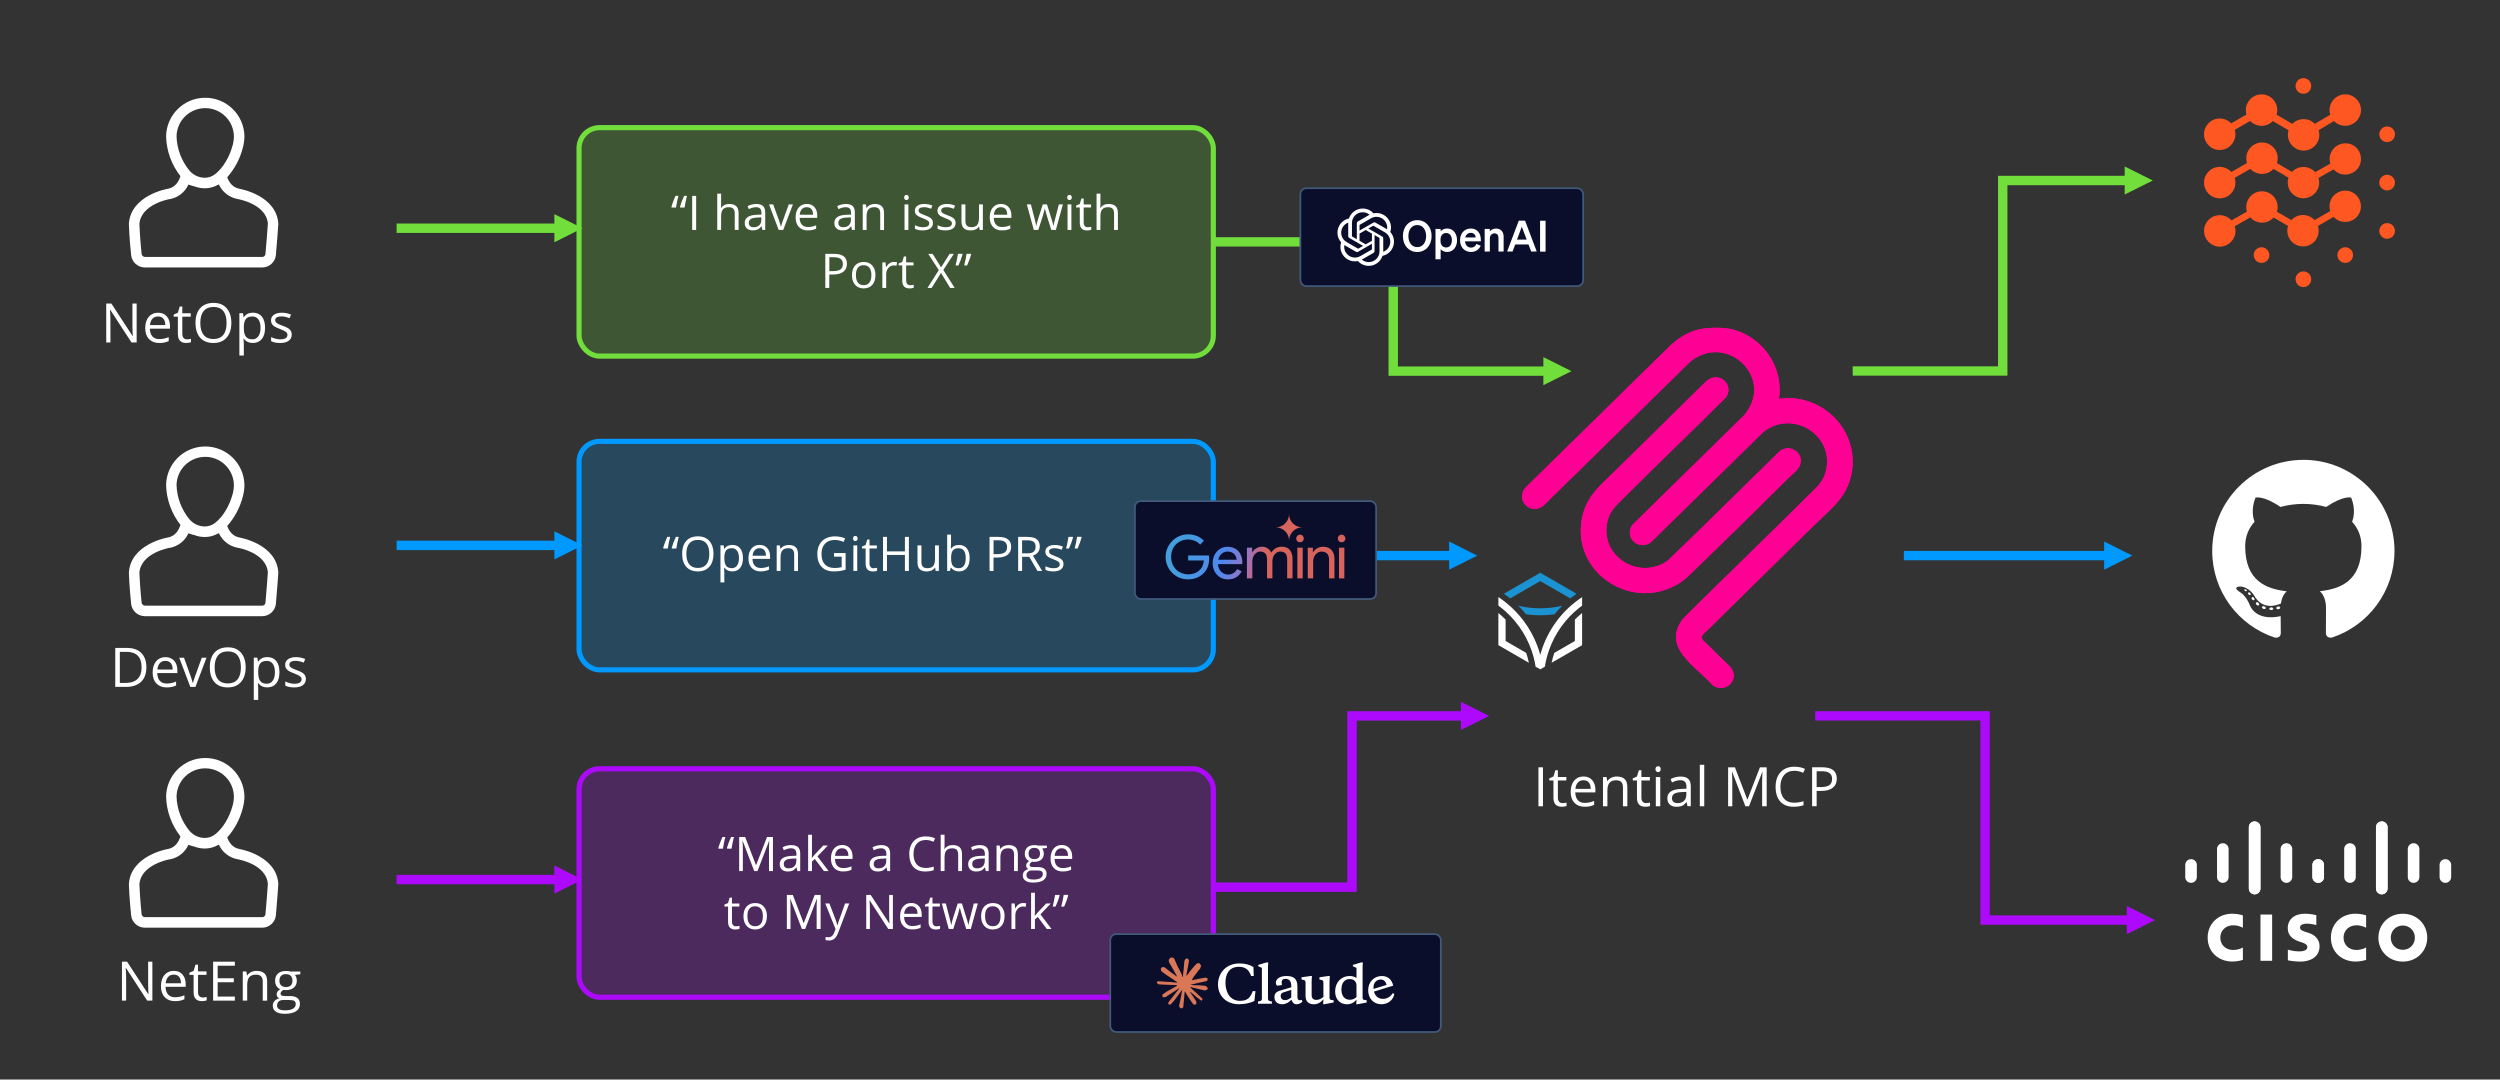 <?xml version="1.0" encoding="UTF-8"?>
<svg id="Layer_1" data-name="Layer 1" xmlns="http://www.w3.org/2000/svg" xmlns:xlink="http://www.w3.org/1999/xlink" viewBox="0 0 733.11 316.56">
  <rect x="0" y="0" width="733.11" height="316.56" fill="#333333" stroke="none"/>
  <defs>
    <style>
      .cls-1, .cls-2, .cls-3, .cls-4 {
        fill: none;
      }

      .cls-5, .cls-6, .cls-7 {
        fill-rule: evenodd;
      }

      .cls-5, .cls-8 {
        fill: #fff;
      }

      .cls-9, .cls-10 {
        fill: #09f;
      }

      .cls-9, .cls-11, .cls-12 {
        opacity: .21;
      }

      .cls-13 {
        fill: #ff0095;
      }

      .cls-2 {
        stroke: #71de3c;
      }

      .cls-2, .cls-3, .cls-4 {
        stroke-miterlimit: 8;
        stroke-width: 1.5px;
      }

      .cls-11, .cls-14 {
        fill: #71de3c;
      }

      .cls-15, .cls-12 {
        fill: #ad0afd;
      }

      .cls-16 {
        fill: url(#linear-gradient);
      }

      .cls-17 {
        fill: #d97757;
      }

      .cls-6 {
        fill: #ff5721;
      }

      .cls-3 {
        stroke: #ad0afd;
      }

      .cls-7 {
        fill: #1b93d2;
      }

      .cls-18 {
        fill: #0a0e2b;
        stroke: #425a7c;
        stroke-miterlimit: 10;
        stroke-width: .5px;
      }

      .cls-4 {
        stroke: #09f;
      }

      .cls-19 {
        clip-path: url(#clippath);
      }
    </style>
    <clipPath id="clippath">
      <path class="cls-1" d="M377.7,157.03c.21.48.32,1,.31,1.53,0-.53.1-1.05.3-1.53.2-.46.49-.89.84-1.25.36-.36.78-.64,1.25-.83.48-.21,1-.32,1.53-.31-.53,0-1.05-.1-1.53-.3-.46-.2-.89-.49-1.25-.84-.36-.36-.64-.78-.84-1.25-.2-.48-.31-1-.3-1.53,0,.53-.1,1.05-.31,1.53-.19.47-.48.89-.83,1.25-.36.36-.78.64-1.25.84-.48.2-1,.31-1.53.3.53,0,1.05.1,1.53.31.94.39,1.69,1.14,2.08,2.08ZM345.82,169.4c.81.33,1.68.5,2.56.49.86.01,1.71-.14,2.51-.44.73-.28,1.4-.71,1.96-1.25.56-.55,1-1.2,1.29-1.92.31-.79.47-1.63.46-2.47v-.02c0-.15-.01-.31-.04-.46-.01-.14-.03-.29-.05-.44h-6.09v1.47h4.59c-.03.64-.2,1.27-.49,1.84-.25.49-.61.91-1.04,1.25-.42.34-.91.59-1.43.74-.54.15-1.1.23-1.66.23-.63,0-1.26-.12-1.85-.35-.6-.23-1.14-.58-1.61-1.02-.47-.46-.84-1-1.09-1.61-.28-.68-.42-1.4-.41-2.14-.01-.73.12-1.45.39-2.12.5-1.2,1.47-2.15,2.68-2.63.6-.23,1.24-.35,1.89-.35.47,0,.93.06,1.38.19.42.11.83.28,1.2.51.37.22.69.49.97.81l1.09-1.13c-.56-.62-1.25-1.1-2.03-1.4-.83-.33-1.72-.5-2.61-.49-3.66.03-6.61,3.03-6.58,6.69.01,1.74.71,3.4,1.94,4.63.6.6,1.3,1.07,2.08,1.4ZM357.76,169.28c.7.42,1.51.63,2.33.62.99,0,1.82-.22,2.49-.67.65-.42,1.18-1.01,1.54-1.7l-1.34-.64c-.25.45-.6.84-1.02,1.13-.47.32-1.02.48-1.59.46-.5,0-.99-.13-1.43-.37-.47-.26-.86-.64-1.13-1.11-.27-.48-.42-1.02-.43-1.57h7.09c.01-.08.02-.15.02-.23.01-.09.02-.18.02-.26.02-.83-.17-1.64-.53-2.38-.32-.68-.84-1.24-1.48-1.62-.7-.41-1.5-.62-2.31-.6-.82-.02-1.63.22-2.31.67-.66.44-1.19,1.04-1.54,1.75-.36.74-.54,1.56-.53,2.38-.02.85.18,1.69.57,2.45.37.7.93,1.29,1.61,1.7ZM357.26,164.14c.05-.25.13-.5.24-.74.21-.48.54-.9.97-1.2.45-.31.98-.47,1.52-.46.42-.01.84.07,1.22.25.6.27,1.06.77,1.27,1.4.09.24.14.5.16.76h-5.38ZM365.65,160.6v9.01h1.59v-5.02c0-.48.1-.96.3-1.4.18-.41.47-.77.83-1.04.34-.27.77-.41,1.2-.41.62,0,1.11.18,1.45.55.35.35.53.96.53,1.82v5.49h1.57v-5.05c0-.48.1-.95.3-1.38.18-.41.47-.77.83-1.04.35-.26.77-.39,1.2-.39.64,0,1.12.18,1.47.53.35.35.53.96.53,1.82v5.51h1.57v-5.77c0-1.05-.26-1.9-.78-2.54-.51-.65-1.3-.97-2.38-.97-.65-.02-1.3.15-1.85.49-.5.32-.93.75-1.24,1.25-.21-.52-.57-.95-1.04-1.25-.51-.34-1.1-.51-1.71-.49-.39,0-.77.08-1.13.23-.36.14-.68.33-.97.58-.27.22-.5.49-.67.79h-.07v-1.32h-1.52ZM380.44,160.6v9.01h1.57v-9.01h-1.57ZM380.43,158.7c.21.21.5.32.79.32.3,0,.59-.11.79-.32.21-.21.32-.5.32-.79,0-.3-.11-.58-.32-.79-.2-.22-.49-.34-.79-.34-.62,0-1.11.5-1.11,1.12,0,0,0,0,0,.01,0,.3.11.58.32.79h0ZM383.49,160.6v9.01h1.59v-5.02c0-.47.1-.93.3-1.36.2-.42.49-.78.87-1.06.37-.28.82-.43,1.29-.42.58-.03,1.15.17,1.59.55.4.35.6.96.6,1.82v5.49h1.59v-5.77c0-1.06-.28-1.91-.85-2.54-.57-.65-1.4-.97-2.49-.97-.62,0-1.23.16-1.77.48-.48.27-.87.66-1.15,1.13h-.07v-1.32h-1.5ZM392.65,160.6v9.01h1.57v-9.01h-1.57ZM392.63,158.7c.21.21.5.32.79.32.3,0,.59-.11.79-.32.21-.21.32-.5.32-.79,0-.3-.11-.58-.32-.79-.2-.22-.49-.34-.79-.34-.62,0-1.11.5-1.11,1.12,0,0,0,0,0,.01,0,.3.11.58.32.79h0Z"/>
    </clipPath>
    <linearGradient id="linear-gradient" x1="347.85" y1="457.2" x2="371.57" y2="451.45" gradientTransform="translate(0 612.57) scale(1 -1)" gradientUnits="userSpaceOnUse">
      <stop offset="0" stop-color="#439ddf"/>
      <stop offset=".52" stop-color="#4f87ed"/>
      <stop offset=".78" stop-color="#9476c5"/>
      <stop offset=".89" stop-color="#bc688e"/>
      <stop offset="1" stop-color="#d6645d"/>
    </linearGradient>
  </defs>
  <g>
    <path class="cls-8" d="M40.08,100.43h-1.52l-6.24-9.59h-.06c.08,1.12.12,2.16.12,3.09v6.49h-1.23v-11.42h1.5l6.23,9.55h.06c-.01-.14-.03-.59-.07-1.36-.04-.76-.05-1.31-.04-1.64v-6.55h1.24v11.42Z"/>
    <path class="cls-8" d="M46.69,100.58c-1.27,0-2.26-.39-3-1.16-.73-.77-1.1-1.84-1.1-3.21s.34-2.48,1.02-3.29,1.59-1.22,2.74-1.22c1.07,0,1.92.35,2.55,1.06s.94,1.64.94,2.79v.82h-5.9c.03,1,.28,1.77.76,2.29.48.52,1.16.78,2.04.78.92,0,1.83-.19,2.73-.58v1.16c-.46.2-.89.34-1.3.43-.41.09-.9.13-1.48.13ZM46.34,92.8c-.69,0-1.24.22-1.64.67-.41.45-.65,1.07-.72,1.86h4.48c0-.82-.18-1.44-.55-1.88-.36-.43-.89-.65-1.56-.65Z"/>
    <path class="cls-8" d="M54.83,99.51c.23,0,.45-.02.66-.05.21-.03.38-.07.51-.11v.99c-.14.07-.35.12-.62.17s-.52.07-.74.07c-1.66,0-2.48-.87-2.48-2.62v-5.09h-1.23v-.62l1.23-.54.55-1.83h.75v1.98h2.48v1.01h-2.48v5.04c0,.52.12.91.37,1.19.24.28.58.41,1.01.41Z"/>
    <path class="cls-8" d="M67.84,94.7c0,1.83-.46,3.27-1.39,4.31-.92,1.05-2.21,1.57-3.86,1.57s-2.98-.51-3.89-1.54-1.37-2.48-1.37-4.36.46-3.3,1.38-4.32c.92-1.02,2.22-1.54,3.91-1.54s2.92.52,3.84,1.56,1.38,2.48,1.38,4.31ZM58.74,94.7c0,1.55.33,2.72.99,3.52.66.8,1.62,1.2,2.87,1.2s2.22-.4,2.87-1.2c.65-.8.97-1.97.97-3.52s-.32-2.7-.96-3.5c-.64-.79-1.6-1.19-2.86-1.19s-2.23.4-2.89,1.2c-.66.8-.99,1.96-.99,3.49Z"/>
    <path class="cls-8" d="M74.19,100.58c-.56,0-1.07-.1-1.53-.31s-.85-.52-1.16-.95h-.09c.06.5.09.97.09,1.42v3.52h-1.3v-12.41h1.05l.18,1.17h.06c.33-.47.72-.81,1.16-1.02.44-.21.95-.31,1.52-.31,1.14,0,2.01.39,2.63,1.16s.93,1.86.93,3.27-.31,2.5-.94,3.28c-.63.78-1.5,1.17-2.61,1.17ZM74,92.81c-.88,0-1.51.24-1.9.73s-.59,1.25-.6,2.31v.29c0,1.2.2,2.06.6,2.58.4.52,1.04.78,1.93.78.74,0,1.32-.3,1.74-.9.42-.6.63-1.42.63-2.48s-.21-1.89-.63-2.46c-.42-.57-1.01-.86-1.77-.86Z"/>
    <path class="cls-8" d="M85.55,98.09c0,.8-.3,1.41-.89,1.84s-1.43.65-2.5.65c-1.14,0-2.02-.18-2.66-.54v-1.2c.41.21.85.37,1.32.49.47.12.93.18,1.36.18.68,0,1.2-.11,1.56-.32.36-.22.55-.55.55-.99,0-.33-.14-.62-.43-.86s-.85-.52-1.69-.84c-.8-.3-1.36-.56-1.7-.78s-.59-.47-.75-.75-.25-.62-.25-1.01c0-.7.28-1.25.85-1.65.57-.4,1.35-.61,2.34-.61.92,0,1.82.19,2.7.56l-.46,1.05c-.86-.35-1.64-.53-2.34-.53-.61,0-1.08.1-1.39.29s-.47.46-.47.8c0,.23.06.42.18.59s.31.32.57.46c.26.15.76.36,1.5.63,1.02.37,1.7.74,2.06,1.12.36.38.54.85.54,1.41Z"/>
  </g>
  <g>
    <path class="cls-8" d="M42.92,195.61c0,1.89-.51,3.33-1.54,4.32s-2.5,1.5-4.42,1.5h-3.16v-11.42h3.5c1.78,0,3.16.49,4.14,1.48s1.48,2.36,1.48,4.12ZM41.52,195.65c0-1.49-.37-2.61-1.12-3.37-.75-.75-1.86-1.13-3.33-1.13h-1.93v9.12h1.62c1.58,0,2.77-.39,3.57-1.17s1.2-1.93,1.2-3.46Z"/>
    <path class="cls-8" d="M48.86,201.58c-1.27,0-2.26-.39-3-1.16-.73-.77-1.1-1.84-1.1-3.21s.34-2.48,1.02-3.29,1.59-1.22,2.74-1.22c1.07,0,1.92.35,2.55,1.06s.94,1.64.94,2.79v.82h-5.9c.03,1,.28,1.77.76,2.29.48.52,1.16.78,2.04.78.92,0,1.83-.19,2.73-.58v1.16c-.46.2-.89.34-1.3.43-.41.09-.9.13-1.48.13ZM48.51,193.8c-.69,0-1.24.22-1.64.67-.41.45-.65,1.07-.72,1.86h4.48c0-.82-.18-1.44-.55-1.88-.36-.43-.89-.65-1.56-.65Z"/>
    <path class="cls-8" d="M55.81,201.43l-3.25-8.56h1.39l1.84,5.08c.42,1.19.66,1.96.73,2.31h.06c.06-.28.24-.85.54-1.71s.99-2.76,2.05-5.68h1.39l-3.25,8.56h-1.52Z"/>
    <path class="cls-8" d="M72.04,195.7c0,1.83-.46,3.27-1.39,4.31-.92,1.05-2.21,1.57-3.86,1.57s-2.98-.51-3.89-1.54-1.37-2.48-1.37-4.36.46-3.3,1.38-4.32c.92-1.02,2.22-1.54,3.91-1.54s2.92.52,3.84,1.56,1.38,2.48,1.38,4.31ZM62.94,195.7c0,1.55.33,2.72.99,3.52.66.8,1.62,1.2,2.87,1.2s2.22-.4,2.87-1.2c.65-.8.97-1.97.97-3.52s-.32-2.7-.96-3.5c-.64-.79-1.6-1.19-2.86-1.19s-2.23.4-2.89,1.2c-.66.8-.99,1.96-.99,3.49Z"/>
    <path class="cls-8" d="M78.41,201.58c-.56,0-1.07-.1-1.53-.31s-.85-.52-1.16-.95h-.09c.06.5.09.97.09,1.42v3.52h-1.3v-12.41h1.05l.18,1.17h.06c.33-.47.72-.81,1.16-1.02.44-.21.95-.31,1.52-.31,1.14,0,2.01.39,2.63,1.16s.93,1.86.93,3.27-.31,2.5-.94,3.28c-.63.78-1.5,1.17-2.61,1.17ZM78.22,193.81c-.88,0-1.51.24-1.9.73s-.59,1.25-.6,2.31v.29c0,1.2.2,2.06.6,2.58.4.52,1.04.78,1.93.78.74,0,1.32-.3,1.74-.9.42-.6.63-1.42.63-2.48s-.21-1.89-.63-2.46c-.42-.57-1.01-.86-1.77-.86Z"/>
    <path class="cls-8" d="M89.7,199.09c0,.8-.3,1.41-.89,1.84s-1.43.65-2.5.65c-1.14,0-2.02-.18-2.66-.54v-1.2c.41.21.85.37,1.32.49.47.12.93.18,1.36.18.68,0,1.2-.11,1.56-.32.36-.22.55-.55.55-.99,0-.33-.14-.62-.43-.86s-.85-.52-1.69-.84c-.8-.3-1.36-.56-1.7-.78s-.59-.47-.75-.75-.25-.62-.25-1.01c0-.7.28-1.25.85-1.65.57-.4,1.35-.61,2.34-.61.92,0,1.82.19,2.7.56l-.46,1.05c-.86-.35-1.64-.53-2.34-.53-.61,0-1.08.1-1.39.29s-.47.46-.47.8c0,.23.06.42.18.59s.31.32.57.46c.26.15.76.36,1.5.63,1.02.37,1.7.74,2.06,1.12.36.38.54.85.54,1.41Z"/>
  </g>
  <g>
    <path class="cls-8" d="M44.69,293.43h-1.52l-6.24-9.59h-.06c.08,1.12.12,2.16.12,3.09v6.49h-1.23v-11.42h1.5l6.23,9.55h.06c-.01-.14-.03-.59-.07-1.36-.04-.76-.05-1.31-.04-1.64v-6.55h1.24v11.42Z"/>
    <path class="cls-8" d="M51.3,293.58c-1.27,0-2.26-.39-3-1.16-.73-.77-1.1-1.84-1.1-3.21s.34-2.48,1.02-3.29,1.59-1.22,2.74-1.22c1.07,0,1.92.35,2.55,1.06s.94,1.64.94,2.79v.82h-5.9c.03,1,.28,1.77.76,2.29.48.52,1.16.78,2.04.78.92,0,1.83-.19,2.73-.58v1.16c-.46.2-.89.34-1.3.43-.41.09-.9.13-1.48.13ZM50.95,285.8c-.69,0-1.24.22-1.64.67-.41.45-.65,1.07-.72,1.86h4.48c0-.82-.18-1.44-.55-1.88-.36-.43-.89-.65-1.56-.65Z"/>
    <path class="cls-8" d="M59.44,292.51c.23,0,.45-.02.66-.05.21-.03.38-.07.51-.11v.99c-.14.07-.35.12-.62.17s-.52.07-.74.07c-1.66,0-2.48-.87-2.48-2.62v-5.09h-1.23v-.62l1.23-.54.55-1.83h.75v1.98h2.48v1.01h-2.48v5.04c0,.52.12.91.37,1.19.24.28.58.41,1.01.41Z"/>
    <path class="cls-8" d="M68.87,293.43h-6.37v-11.42h6.37v1.18h-5.04v3.68h4.73v1.17h-4.73v4.2h5.04v1.19Z"/>
    <path class="cls-8" d="M77.05,293.43v-5.54c0-.7-.16-1.22-.48-1.56-.32-.34-.82-.52-1.49-.52-.9,0-1.55.24-1.97.73-.42.48-.62,1.28-.62,2.4v4.49h-1.3v-8.56h1.05l.21,1.17h.06c.27-.42.64-.75,1.12-.98.48-.23,1.01-.35,1.6-.35,1.03,0,1.81.25,2.33.75.52.5.78,1.29.78,2.39v5.59h-1.3Z"/>
    <path class="cls-8" d="M88.07,284.87v.82l-1.59.19c.15.18.28.42.39.71.11.29.17.63.17,1,0,.84-.29,1.51-.86,2.01-.57.5-1.36.75-2.36.75-.26,0-.5-.02-.72-.06-.55.29-.83.66-.83,1.1,0,.23.1.41.29.52.19.11.52.17.99.17h1.52c.93,0,1.64.2,2.14.59.5.39.75.96.75,1.7,0,.95-.38,1.67-1.14,2.17-.76.5-1.87.75-3.33.75-1.12,0-1.98-.21-2.59-.62-.61-.42-.91-1-.91-1.77,0-.52.17-.97.5-1.35.33-.38.8-.64,1.41-.77-.22-.1-.4-.25-.55-.46s-.22-.45-.22-.73c0-.31.08-.59.25-.82.17-.23.43-.46.79-.68-.44-.18-.8-.49-1.08-.93-.28-.44-.42-.94-.42-1.5,0-.94.28-1.66.84-2.17s1.36-.76,2.39-.76c.45,0,.85.05,1.21.16h2.96ZM81.24,294.87c0,.46.2.82.59,1.05s.95.36,1.68.36c1.09,0,1.89-.16,2.42-.49s.79-.77.79-1.32c0-.46-.14-.79-.43-.96-.29-.18-.83-.27-1.62-.27h-1.55c-.59,0-1.05.14-1.38.42s-.49.68-.49,1.21ZM81.94,287.61c0,.6.17,1.05.51,1.36.34.31.81.46,1.41.46,1.27,0,1.9-.61,1.9-1.84s-.64-1.93-1.92-1.93c-.61,0-1.08.16-1.41.49s-.49.82-.49,1.46Z"/>
  </g>
  <rect class="cls-11" x="169.8" y="37.43" width="186" height="67" rx="6.01" ry="6.01"/>
  <rect class="cls-2" x="169.8" y="37.43" width="186" height="67" rx="6.01" ry="6.01"/>
  <g>
    <path class="cls-8" d="M196.97,60.86l-.08-.15c.1-.41.26-.92.49-1.53s.46-1.19.72-1.74h.84c-.3,1.16-.54,2.3-.7,3.42h-1.26ZM199.49,60.86l-.1-.15c.26-.98.66-2.07,1.22-3.27h.84c-.14.52-.27,1.12-.41,1.77-.13.66-.23,1.21-.29,1.65h-1.26Z"/>
    <path class="cls-8" d="M202.98,67.43v-9.99h1.16v9.99h-1.16Z"/>
    <path class="cls-8" d="M215.46,67.43v-4.85c0-.61-.14-1.07-.42-1.37s-.71-.45-1.31-.45c-.79,0-1.36.21-1.73.64s-.54,1.13-.54,2.11v3.92h-1.13v-10.64h1.13v3.22c0,.39-.02.71-.05.96h.07c.22-.36.54-.64.95-.85.41-.21.88-.31,1.41-.31.92,0,1.6.22,2.06.65.46.44.69,1.13.69,2.08v4.89h-1.13Z"/>
    <path class="cls-8" d="M223.56,67.43l-.23-1.07h-.05c-.37.47-.75.79-1.12.95-.37.17-.83.25-1.39.25-.74,0-1.33-.19-1.75-.57s-.63-.93-.63-1.63c0-1.51,1.21-2.31,3.63-2.38l1.27-.04v-.46c0-.59-.13-1.02-.38-1.3-.25-.28-.66-.42-1.21-.42-.62,0-1.33.19-2.12.57l-.35-.87c.37-.2.77-.36,1.21-.47s.88-.17,1.32-.17c.89,0,1.56.2,1.99.59s.65,1.03.65,1.91v5.11h-.84ZM221,66.63c.71,0,1.26-.19,1.66-.58s.6-.93.6-1.63v-.68l-1.13.05c-.9.03-1.55.17-1.95.42-.4.25-.6.63-.6,1.16,0,.41.12.72.37.94s.6.32,1.04.32Z"/>
    <path class="cls-8" d="M228.35,67.43l-2.84-7.49h1.22l1.61,4.44c.36,1.04.58,1.71.64,2.02h.05c.05-.24.21-.74.48-1.5.27-.76.86-2.42,1.79-4.97h1.22l-2.84,7.49h-1.33Z"/>
    <path class="cls-8" d="M236.89,67.57c-1.11,0-1.98-.34-2.62-1.01s-.96-1.61-.96-2.81.3-2.17.89-2.88,1.39-1.07,2.4-1.07c.94,0,1.68.31,2.23.93.55.62.82,1.43.82,2.44v.72h-5.16c.02.88.25,1.55.67,2s1.02.68,1.78.68c.81,0,1.6-.17,2.39-.51v1.01c-.4.17-.78.3-1.14.37-.36.08-.79.11-1.3.11ZM236.58,60.75c-.6,0-1.08.2-1.44.59s-.57.93-.63,1.63h3.92c0-.72-.16-1.26-.48-1.64-.32-.38-.77-.57-1.37-.57Z"/>
    <path class="cls-8" d="M249.84,67.43l-.23-1.07h-.05c-.37.47-.75.79-1.12.95-.37.17-.83.25-1.39.25-.74,0-1.33-.19-1.75-.57s-.63-.93-.63-1.63c0-1.51,1.21-2.31,3.63-2.38l1.27-.04v-.46c0-.59-.13-1.02-.38-1.3-.25-.28-.66-.42-1.21-.42-.62,0-1.33.19-2.12.57l-.35-.87c.37-.2.77-.36,1.21-.47s.88-.17,1.32-.17c.89,0,1.56.2,1.99.59s.65,1.03.65,1.91v5.11h-.84ZM247.27,66.63c.71,0,1.26-.19,1.66-.58s.6-.93.6-1.63v-.68l-1.13.05c-.9.03-1.55.17-1.95.42-.4.25-.6.63-.6,1.16,0,.41.12.72.37.94s.6.32,1.04.32Z"/>
    <path class="cls-8" d="M258.12,67.43v-4.85c0-.61-.14-1.07-.42-1.37s-.71-.45-1.31-.45c-.78,0-1.36.21-1.72.64s-.55,1.12-.55,2.1v3.93h-1.13v-7.49h.92l.18,1.03h.05c.23-.37.56-.66.98-.86.42-.2.89-.3,1.4-.3.9,0,1.58.22,2.04.65.46.44.68,1.13.68,2.09v4.89h-1.13Z"/>
    <path class="cls-8" d="M265.15,57.91c0-.26.06-.45.19-.57.13-.12.29-.18.48-.18s.34.06.47.18.2.31.2.57-.07.45-.2.57c-.13.12-.29.19-.47.19-.19,0-.35-.06-.48-.19-.13-.13-.19-.32-.19-.57ZM266.38,67.43h-1.13v-7.49h1.13v7.49Z"/>
    <path class="cls-8" d="M273.59,65.38c0,.7-.26,1.24-.78,1.61s-1.25.57-2.19.57c-.99,0-1.77-.16-2.32-.47v-1.05c.36.18.75.33,1.16.43s.81.16,1.19.16c.59,0,1.05-.09,1.37-.28.32-.19.48-.48.48-.86,0-.29-.13-.54-.38-.75-.25-.21-.75-.45-1.48-.73-.7-.26-1.19-.49-1.49-.68-.29-.19-.51-.41-.66-.66s-.22-.54-.22-.88c0-.61.25-1.09.75-1.45.5-.35,1.18-.53,2.04-.53.81,0,1.6.16,2.37.49l-.4.92c-.75-.31-1.43-.46-2.04-.46-.54,0-.94.08-1.22.25s-.41.4-.41.7c0,.2.05.37.15.51s.27.28.5.4.67.31,1.31.55c.89.32,1.49.65,1.8.98s.47.74.47,1.24Z"/>
    <path class="cls-8" d="M280.23,65.38c0,.7-.26,1.24-.78,1.61s-1.25.57-2.19.57c-.99,0-1.77-.16-2.32-.47v-1.05c.36.18.75.33,1.16.43s.81.16,1.19.16c.59,0,1.05-.09,1.37-.28.32-.19.48-.48.48-.86,0-.29-.13-.54-.38-.75-.25-.21-.75-.45-1.48-.73-.7-.26-1.19-.49-1.49-.68-.29-.19-.51-.41-.66-.66s-.22-.54-.22-.88c0-.61.25-1.09.75-1.45.5-.35,1.18-.53,2.04-.53.81,0,1.6.16,2.37.49l-.4.92c-.75-.31-1.43-.46-2.04-.46-.54,0-.94.08-1.22.25s-.41.4-.41.7c0,.2.05.37.15.51s.27.28.5.4.67.31,1.31.55c.89.32,1.49.65,1.8.98s.47.74.47,1.24Z"/>
    <path class="cls-8" d="M283.1,59.94v4.86c0,.61.14,1.07.42,1.37s.71.45,1.31.45c.78,0,1.36-.21,1.72-.64s.54-1.13.54-2.1v-3.94h1.13v7.49h-.94l-.16-1h-.06c-.23.37-.55.65-.97.85s-.88.29-1.41.29c-.91,0-1.59-.22-2.05-.65s-.68-1.13-.68-2.08v-4.9h1.15Z"/>
    <path class="cls-8" d="M293.82,67.57c-1.11,0-1.98-.34-2.62-1.01s-.96-1.61-.96-2.81.3-2.17.89-2.88,1.39-1.07,2.4-1.07c.94,0,1.68.31,2.23.93.55.62.82,1.43.82,2.44v.72h-5.16c.02.88.25,1.55.67,2s1.02.68,1.78.68c.81,0,1.6-.17,2.39-.51v1.01c-.4.17-.78.3-1.14.37-.36.08-.79.11-1.3.11ZM293.51,60.75c-.6,0-1.08.2-1.44.59s-.57.93-.63,1.63h3.92c0-.72-.16-1.26-.48-1.64-.32-.38-.77-.57-1.37-.57Z"/>
    <path class="cls-8" d="M308.28,67.43l-1.37-4.4c-.09-.27-.25-.88-.49-1.83h-.05c-.18.8-.34,1.41-.48,1.85l-1.42,4.38h-1.31l-2.04-7.49h1.19c.48,1.88.85,3.32,1.1,4.3s.4,1.65.43,1.99h.05c.05-.26.13-.6.24-1.01.11-.41.21-.74.29-.98l1.37-4.3h1.23l1.34,4.3c.26.78.43,1.44.52,1.98h.05c.02-.16.07-.42.15-.76s.55-2.18,1.43-5.52h1.18l-2.07,7.49h-1.35Z"/>
    <path class="cls-8" d="M312.95,57.91c0-.26.06-.45.19-.57.13-.12.29-.18.48-.18s.34.06.47.18.2.31.2.57-.07.45-.2.57c-.13.12-.29.19-.47.19-.19,0-.35-.06-.48-.19-.13-.13-.19-.32-.19-.57ZM314.18,67.43h-1.13v-7.49h1.13v7.49Z"/>
    <path class="cls-8" d="M318.98,66.63c.2,0,.39-.01.58-.04.19-.03.33-.06.44-.09v.87c-.12.06-.3.11-.54.15-.24.04-.45.06-.65.06-1.45,0-2.17-.76-2.17-2.29v-4.46h-1.07v-.55l1.07-.47.48-1.6h.66v1.74h2.17v.88h-2.17v4.41c0,.45.11.8.32,1.04s.51.36.88.36Z"/>
    <path class="cls-8" d="M326.69,67.43v-4.85c0-.61-.14-1.07-.42-1.37s-.71-.45-1.31-.45c-.79,0-1.36.21-1.73.64s-.54,1.13-.54,2.11v3.92h-1.13v-10.64h1.13v3.22c0,.39-.02.71-.05.96h.07c.22-.36.54-.64.95-.85.41-.21.88-.31,1.41-.31.92,0,1.6.22,2.06.65.46.44.69,1.13.69,2.08v4.89h-1.13Z"/>
  </g>
  <g>
    <path class="cls-8" d="M248.36,77.35c0,1.01-.35,1.79-1.04,2.33-.69.54-1.68.82-2.96.82h-1.18v3.93h-1.16v-9.99h2.59c2.5,0,3.75.97,3.75,2.91ZM243.19,79.5h1.05c1.03,0,1.77-.17,2.24-.5s.69-.87.69-1.6c0-.66-.22-1.15-.65-1.48s-1.11-.49-2.02-.49h-1.3v4.06Z"/>
    <path class="cls-8" d="M256.71,80.68c0,1.22-.31,2.17-.92,2.86-.62.69-1.47,1.03-2.55,1.03-.67,0-1.26-.16-1.78-.47s-.92-.77-1.2-1.35-.42-1.28-.42-2.06c0-1.22.31-2.17.92-2.85.61-.68,1.46-1.02,2.54-1.02s1.88.35,2.5,1.05.93,1.64.93,2.83ZM251,80.68c0,.96.19,1.69.57,2.19s.95.75,1.69.75,1.31-.25,1.69-.75c.39-.5.58-1.23.58-2.19s-.19-1.68-.58-2.17c-.39-.49-.95-.74-1.71-.74s-1.3.24-1.68.73-.57,1.21-.57,2.18Z"/>
    <path class="cls-8" d="M262.16,76.8c.33,0,.63.03.9.08l-.16,1.05c-.31-.07-.58-.1-.82-.1-.61,0-1.12.25-1.56.74s-.65,1.11-.65,1.84v4.02h-1.13v-7.49h.94l.13,1.39h.05c.28-.49.61-.86,1-1.13s.82-.4,1.29-.4Z"/>
    <path class="cls-8" d="M266.92,83.63c.2,0,.39-.01.58-.04.19-.03.33-.06.44-.09v.87c-.12.06-.3.11-.54.15-.24.04-.45.06-.65.06-1.45,0-2.17-.76-2.17-2.29v-4.46h-1.07v-.55l1.07-.47.48-1.6h.66v1.74h2.17v.88h-2.17v4.41c0,.45.11.8.32,1.04s.51.36.88.36Z"/>
    <path class="cls-8" d="M279.95,84.43h-1.32l-2.69-4.4-2.73,4.4h-1.23l3.32-5.22-3.1-4.77h1.29l2.48,3.96,2.5-3.96h1.24l-3.1,4.73,3.34,5.26Z"/>
    <path class="cls-8" d="M282.16,74.43l.1.15c-.12.46-.29.99-.51,1.59-.22.6-.46,1.17-.7,1.68h-.83c.32-1.3.55-2.44.7-3.42h1.24ZM284.69,74.43l.1.15c-.11.42-.27.92-.49,1.53s-.46,1.19-.71,1.74h-.85c.12-.46.25-1.03.4-1.74s.26-1.26.31-1.69h1.24Z"/>
  </g>
  <rect class="cls-9" x="169.8" y="129.43" width="186" height="67" rx="6.01" ry="6.01"/>
  <rect class="cls-4" x="169.8" y="129.43" width="186" height="67" rx="6.01" ry="6.01"/>
  <g>
    <path class="cls-8" d="M194.55,160.86l-.08-.15c.1-.41.26-.92.49-1.53s.46-1.19.72-1.74h.84c-.3,1.16-.54,2.3-.7,3.42h-1.26ZM197.07,160.86l-.1-.15c.26-.98.66-2.07,1.22-3.27h.84c-.14.52-.27,1.12-.41,1.77-.13.66-.23,1.21-.29,1.65h-1.26Z"/>
    <path class="cls-8" d="M209.23,162.42c0,1.6-.4,2.86-1.21,3.77s-1.93,1.37-3.37,1.37-2.61-.45-3.41-1.35c-.8-.9-1.2-2.17-1.2-3.81s.4-2.89,1.2-3.78c.8-.89,1.94-1.34,3.42-1.34s2.56.46,3.36,1.37,1.21,2.17,1.21,3.77ZM201.27,162.42c0,1.35.29,2.38.86,3.08.58.7,1.41,1.05,2.51,1.05s1.94-.35,2.51-1.05.85-1.72.85-3.08-.28-2.36-.84-3.06c-.56-.69-1.4-1.04-2.5-1.04s-1.95.35-2.53,1.05c-.58.7-.86,1.72-.86,3.05Z"/>
    <path class="cls-8" d="M214.76,167.56c-.49,0-.93-.09-1.34-.27-.4-.18-.74-.46-1.02-.83h-.08c.05.44.08.85.08,1.24v3.08h-1.13v-10.86h.92l.16,1.03h.05c.29-.41.63-.71,1.02-.89s.83-.27,1.33-.27c.99,0,1.76.34,2.3,1.02s.81,1.63.81,2.86-.27,2.19-.82,2.87c-.55.68-1.31,1.02-2.29,1.02ZM214.6,160.76c-.77,0-1.32.21-1.66.64s-.52,1.1-.53,2.02v.25c0,1.05.18,1.81.53,2.26.35.45.91.68,1.69.68.65,0,1.15-.26,1.52-.79s.55-1.25.55-2.17-.18-1.65-.55-2.15c-.37-.5-.88-.75-1.55-.75Z"/>
    <path class="cls-8" d="M223.06,167.56c-1.11,0-1.98-.34-2.62-1.01s-.96-1.61-.96-2.81.3-2.17.89-2.88,1.39-1.07,2.4-1.07c.94,0,1.68.31,2.23.93.55.62.82,1.43.82,2.44v.72h-5.16c.02.88.25,1.55.67,2s1.02.68,1.78.68c.81,0,1.6-.17,2.39-.51v1.01c-.4.17-.78.3-1.14.37-.36.08-.79.11-1.3.11ZM222.76,160.75c-.6,0-1.08.2-1.44.59s-.57.93-.63,1.63h3.92c0-.72-.16-1.26-.48-1.64-.32-.38-.77-.57-1.37-.57Z"/>
    <path class="cls-8" d="M232.89,167.43v-4.85c0-.61-.14-1.07-.42-1.37s-.71-.45-1.31-.45c-.78,0-1.36.21-1.72.64s-.55,1.12-.55,2.1v3.93h-1.13v-7.49h.92l.18,1.03h.05c.23-.37.56-.66.98-.86.42-.2.89-.3,1.4-.3.9,0,1.58.22,2.04.65.46.44.68,1.13.68,2.09v4.89h-1.13Z"/>
  </g>
  <g>
    <path class="cls-8" d="M244.57,162.19h3.4v4.86c-.53.17-1.07.3-1.61.38s-1.18.13-1.9.13c-1.51,0-2.69-.45-3.53-1.35-.84-.9-1.26-2.16-1.26-3.78,0-1.04.21-1.95.63-2.73.42-.78,1.02-1.38,1.8-1.79.78-.41,1.7-.62,2.75-.62s2.06.2,2.98.59l-.45,1.03c-.9-.38-1.77-.57-2.6-.57-1.22,0-2.17.36-2.85,1.09s-1.03,1.73-1.03,3.01c0,1.35.33,2.37.99,3.07s1.63,1.05,2.9,1.05c.69,0,1.37-.08,2.03-.24v-3.08h-2.24v-1.04Z"/>
    <path class="cls-8" d="M250.15,157.91c0-.26.06-.45.19-.57.13-.12.29-.18.48-.18s.34.06.47.18.2.31.2.57-.07.45-.2.57c-.13.12-.29.19-.47.19-.19,0-.35-.06-.48-.19-.13-.13-.19-.32-.19-.57ZM251.38,167.43h-1.13v-7.49h1.13v7.49Z"/>
    <path class="cls-8" d="M256.18,166.63c.2,0,.39-.01.58-.04.19-.03.33-.06.44-.09v.87c-.12.06-.3.11-.54.15-.24.04-.45.06-.65.06-1.45,0-2.17-.76-2.17-2.29v-4.46h-1.07v-.55l1.07-.47.48-1.6h.66v1.74h2.17v.88h-2.17v4.41c0,.45.11.8.32,1.04s.51.36.88.36Z"/>
    <path class="cls-8" d="M266.52,167.43h-1.16v-4.7h-5.26v4.7h-1.16v-9.99h1.16v4.25h5.26v-4.25h1.16v9.99Z"/>
    <path class="cls-8" d="M270.2,159.94v4.86c0,.61.14,1.07.42,1.37s.71.45,1.31.45c.78,0,1.36-.21,1.72-.64s.54-1.13.54-2.1v-3.94h1.13v7.49h-.94l-.16-1h-.06c-.23.37-.55.65-.97.85s-.88.29-1.41.29c-.91,0-1.59-.22-2.05-.65s-.68-1.13-.68-2.08v-4.9h1.15Z"/>
    <path class="cls-8" d="M281.24,159.81c.98,0,1.75.34,2.29,1.01.54.67.82,1.62.82,2.85s-.27,2.19-.82,2.87c-.55.68-1.31,1.02-2.29,1.02-.49,0-.93-.09-1.34-.27-.4-.18-.74-.46-1.02-.83h-.08l-.24.96h-.81v-10.64h1.13v2.58c0,.58-.02,1.1-.05,1.56h.05c.53-.75,1.31-1.12,2.35-1.12ZM281.08,160.76c-.77,0-1.33.22-1.67.67-.34.44-.51,1.19-.51,2.25s.18,1.81.53,2.26c.35.45.91.68,1.69.68.7,0,1.22-.25,1.56-.76.34-.51.51-1.24.51-2.19s-.17-1.7-.51-2.18-.87-.72-1.59-.72Z"/>
    <path class="cls-8" d="M296.52,160.35c0,1.01-.35,1.79-1.04,2.33-.69.54-1.68.82-2.96.82h-1.18v3.93h-1.16v-9.99h2.59c2.5,0,3.75.97,3.75,2.91ZM291.34,162.5h1.05c1.03,0,1.77-.17,2.24-.5s.69-.87.69-1.6c0-.66-.22-1.15-.65-1.48s-1.11-.49-2.02-.49h-1.3v4.06Z"/>
    <path class="cls-8" d="M299.73,163.27v4.16h-1.16v-9.99h2.74c1.23,0,2.13.23,2.72.7s.88,1.18.88,2.12c0,1.32-.67,2.21-2.01,2.68l2.71,4.49h-1.37l-2.42-4.16h-2.08ZM299.73,162.27h1.59c.82,0,1.42-.16,1.8-.49.38-.33.57-.82.57-1.47s-.19-1.14-.58-1.43-1.02-.44-1.88-.44h-1.51v3.82Z"/>
    <path class="cls-8" d="M311.86,165.38c0,.7-.26,1.24-.78,1.61s-1.25.57-2.19.57c-.99,0-1.77-.16-2.32-.47v-1.05c.36.18.75.33,1.16.43s.81.16,1.19.16c.59,0,1.05-.09,1.37-.28.32-.19.48-.48.48-.86,0-.29-.13-.54-.38-.75-.25-.21-.75-.45-1.48-.73-.7-.26-1.19-.49-1.49-.68-.29-.19-.51-.41-.66-.66s-.22-.54-.22-.88c0-.61.25-1.09.75-1.45.5-.35,1.18-.53,2.04-.53.81,0,1.6.16,2.37.49l-.4.92c-.75-.31-1.43-.46-2.04-.46-.54,0-.94.08-1.22.25s-.41.4-.41.7c0,.2.05.37.15.51s.27.28.5.4.67.31,1.31.55c.89.32,1.49.65,1.8.98s.47.74.47,1.24Z"/>
    <path class="cls-8" d="M314.57,157.43l.1.15c-.12.46-.29.99-.51,1.59-.22.6-.46,1.17-.7,1.68h-.83c.32-1.3.55-2.44.7-3.42h1.24ZM317.09,157.43l.1.15c-.11.42-.27.92-.49,1.53s-.46,1.19-.71,1.74h-.85c.12-.46.25-1.03.4-1.74s.26-1.26.31-1.69h1.24Z"/>
  </g>
  <rect class="cls-12" x="169.8" y="225.43" width="186" height="67" rx="6.01" ry="6.01"/>
  <rect class="cls-3" x="169.8" y="225.43" width="186" height="67" rx="6.01" ry="6.01"/>
  <g>
    <path class="cls-8" d="M210.73,248.86l-.08-.15c.1-.41.26-.92.49-1.53s.46-1.19.72-1.74h.84c-.3,1.16-.54,2.3-.7,3.42h-1.26ZM213.26,248.86l-.1-.15c.26-.98.66-2.07,1.22-3.27h.84c-.14.52-.27,1.12-.41,1.77-.13.66-.23,1.21-.29,1.65h-1.26Z"/>
    <path class="cls-8" d="M221.17,255.43l-3.39-8.86h-.05c.06.7.1,1.54.1,2.5v6.36h-1.07v-9.99h1.75l3.17,8.24h.05l3.19-8.24h1.74v9.99h-1.16v-6.44c0-.74.03-1.54.1-2.41h-.05l-3.42,8.85h-.94Z"/>
    <path class="cls-8" d="M233.82,255.43l-.23-1.07h-.05c-.37.47-.75.79-1.12.95-.37.17-.83.25-1.39.25-.74,0-1.33-.19-1.75-.57s-.63-.93-.63-1.63c0-1.51,1.21-2.31,3.63-2.38l1.27-.04v-.46c0-.59-.13-1.02-.38-1.3-.25-.28-.66-.42-1.21-.42-.62,0-1.33.19-2.12.57l-.35-.87c.37-.2.77-.36,1.21-.47s.88-.17,1.32-.17c.89,0,1.56.2,1.99.59s.65,1.03.65,1.91v5.11h-.84ZM231.26,254.63c.71,0,1.26-.19,1.66-.58s.6-.93.6-1.63v-.68l-1.13.05c-.9.03-1.55.17-1.95.42-.4.25-.6.63-.6,1.16,0,.41.12.72.37.94s.6.32,1.04.32Z"/>
    <path class="cls-8" d="M238.09,251.59c.2-.28.49-.64.9-1.09l2.42-2.56h1.35l-3.04,3.19,3.25,4.3h-1.37l-2.65-3.54-.85.74v2.8h-1.12v-10.64h1.12v5.64c0,.25-.02.64-.05,1.16h.05Z"/>
    <path class="cls-8" d="M247.25,255.56c-1.11,0-1.98-.34-2.62-1.01s-.96-1.61-.96-2.81.3-2.17.89-2.88,1.39-1.07,2.4-1.07c.94,0,1.68.31,2.23.93.55.62.82,1.43.82,2.44v.72h-5.16c.02.88.25,1.55.67,2s1.02.68,1.78.68c.81,0,1.6-.17,2.39-.51v1.01c-.4.17-.78.3-1.14.37-.36.08-.79.11-1.3.11ZM246.94,248.75c-.6,0-1.08.2-1.44.59s-.57.93-.63,1.63h3.92c0-.72-.16-1.26-.48-1.64-.32-.38-.77-.57-1.37-.57Z"/>
    <path class="cls-8" d="M260.19,255.43l-.23-1.07h-.05c-.37.47-.75.79-1.12.95-.37.17-.83.25-1.39.25-.74,0-1.33-.19-1.75-.57s-.63-.93-.63-1.63c0-1.51,1.21-2.31,3.63-2.38l1.27-.04v-.46c0-.59-.13-1.02-.38-1.3-.25-.28-.66-.42-1.21-.42-.62,0-1.33.19-2.12.57l-.35-.87c.37-.2.77-.36,1.21-.47s.88-.17,1.32-.17c.89,0,1.56.2,1.99.59s.65,1.03.65,1.91v5.11h-.84ZM257.63,254.63c.71,0,1.26-.19,1.66-.58s.6-.93.6-1.63v-.68l-1.13.05c-.9.03-1.55.17-1.95.42-.4.25-.6.63-.6,1.16,0,.41.12.72.37.94s.6.32,1.04.32Z"/>
    <path class="cls-8" d="M271.43,246.33c-1.1,0-1.97.37-2.6,1.1-.64.73-.95,1.73-.95,3s.31,2.32.92,3.03c.61.71,1.49,1.07,2.62,1.07.7,0,1.49-.12,2.39-.38v1.02c-.69.26-1.55.39-2.56.39-1.47,0-2.61-.45-3.41-1.34s-1.2-2.16-1.2-3.81c0-1.03.19-1.93.58-2.71s.94-1.37,1.67-1.79,1.58-.63,2.57-.63c1.05,0,1.96.19,2.75.57l-.49,1c-.76-.36-1.51-.53-2.27-.53Z"/>
    <path class="cls-8" d="M280.98,255.43v-4.85c0-.61-.14-1.07-.42-1.37s-.71-.45-1.31-.45c-.79,0-1.36.21-1.73.64s-.54,1.13-.54,2.11v3.92h-1.13v-10.64h1.13v3.22c0,.39-.02.71-.05.96h.07c.22-.36.54-.64.95-.85.41-.21.88-.31,1.41-.31.92,0,1.6.22,2.06.65.46.44.69,1.13.69,2.08v4.89h-1.13Z"/>
    <path class="cls-8" d="M289.08,255.43l-.23-1.07h-.05c-.37.47-.75.79-1.12.95-.37.17-.83.25-1.39.25-.74,0-1.33-.19-1.75-.57s-.63-.93-.63-1.63c0-1.51,1.21-2.31,3.63-2.38l1.27-.04v-.46c0-.59-.13-1.02-.38-1.3-.25-.28-.66-.42-1.21-.42-.62,0-1.33.19-2.12.57l-.35-.87c.37-.2.77-.36,1.21-.47s.88-.17,1.32-.17c.89,0,1.56.2,1.99.59s.65,1.03.65,1.91v5.11h-.84ZM286.52,254.63c.71,0,1.26-.19,1.66-.58s.6-.93.6-1.63v-.68l-1.13.05c-.9.03-1.55.17-1.95.42-.4.25-.6.63-.6,1.16,0,.41.12.72.37.94s.6.32,1.04.32Z"/>
    <path class="cls-8" d="M297.36,255.43v-4.85c0-.61-.14-1.07-.42-1.37s-.71-.45-1.31-.45c-.78,0-1.36.21-1.72.64s-.55,1.12-.55,2.1v3.93h-1.13v-7.49h.92l.18,1.03h.05c.23-.37.56-.66.98-.86.42-.2.89-.3,1.4-.3.9,0,1.58.22,2.04.65.46.44.68,1.13.68,2.09v4.89h-1.13Z"/>
    <path class="cls-8" d="M306.99,247.94v.72l-1.39.16c.13.16.24.37.34.63.1.26.15.55.15.87,0,.73-.25,1.32-.75,1.76s-1.19.66-2.06.66c-.22,0-.43-.02-.63-.05-.48.25-.72.58-.72.96,0,.21.08.36.25.46.17.1.46.15.87.15h1.33c.81,0,1.43.17,1.87.51s.65.84.65,1.49c0,.83-.33,1.46-1,1.9-.67.43-1.64.65-2.91.65-.98,0-1.74-.18-2.27-.55s-.8-.88-.8-1.54c0-.46.15-.85.44-1.18s.7-.56,1.23-.68c-.19-.09-.35-.22-.48-.4s-.19-.39-.19-.64c0-.27.07-.51.22-.72s.38-.4.69-.59c-.39-.16-.7-.43-.95-.81s-.37-.82-.37-1.31c0-.82.25-1.45.74-1.9.49-.44,1.19-.67,2.09-.67.39,0,.75.05,1.06.14h2.59ZM301.01,256.69c0,.41.17.71.51.92s.83.31,1.47.31c.95,0,1.66-.14,2.12-.43.46-.29.69-.67.69-1.16,0-.41-.13-.69-.38-.84-.25-.16-.72-.24-1.42-.24h-1.36c-.52,0-.92.12-1.2.37s-.43.6-.43,1.06ZM301.63,250.34c0,.52.15.92.44,1.19s.71.4,1.24.4c1.11,0,1.66-.54,1.66-1.61s-.56-1.69-1.68-1.69c-.53,0-.94.14-1.23.43s-.43.71-.43,1.28Z"/>
    <path class="cls-8" d="M311.65,255.56c-1.11,0-1.98-.34-2.62-1.01s-.96-1.61-.96-2.81.3-2.17.89-2.88,1.39-1.07,2.4-1.07c.94,0,1.68.31,2.23.93.55.62.82,1.43.82,2.44v.72h-5.16c.02.88.25,1.55.67,2s1.02.68,1.78.68c.81,0,1.6-.17,2.39-.51v1.01c-.4.17-.78.3-1.14.37-.36.08-.79.11-1.3.11ZM311.34,248.75c-.6,0-1.08.2-1.44.59s-.57.93-.63,1.63h3.92c0-.72-.16-1.26-.48-1.64-.32-.38-.77-.57-1.37-.57Z"/>
  </g>
  <g>
    <path class="cls-8" d="M215.84,271.63c.2,0,.39-.01.58-.04.19-.03.33-.06.44-.09v.87c-.12.06-.3.11-.54.15-.24.04-.45.06-.65.06-1.45,0-2.17-.76-2.17-2.29v-4.46h-1.07v-.55l1.07-.47.48-1.6h.66v1.74h2.17v.88h-2.17v4.41c0,.45.11.8.32,1.04s.51.36.88.36Z"/>
    <path class="cls-8" d="M224.89,268.67c0,1.22-.31,2.17-.92,2.86-.62.69-1.47,1.03-2.55,1.03-.67,0-1.26-.16-1.78-.47s-.92-.77-1.2-1.35-.42-1.28-.42-2.06c0-1.22.31-2.17.92-2.85.61-.68,1.46-1.02,2.54-1.02s1.88.35,2.5,1.05.93,1.64.93,2.83ZM219.18,268.67c0,.96.19,1.69.57,2.19s.95.75,1.69.75,1.31-.25,1.69-.75c.39-.5.58-1.23.58-2.19s-.19-1.68-.58-2.17c-.39-.49-.95-.74-1.71-.74s-1.3.24-1.68.73-.57,1.21-.57,2.18Z"/>
    <path class="cls-8" d="M235.15,272.43l-3.39-8.86h-.05c.06.7.1,1.54.1,2.5v6.36h-1.07v-9.99h1.75l3.17,8.24h.05l3.19-8.24h1.74v9.99h-1.16v-6.44c0-.74.03-1.54.1-2.41h-.05l-3.42,8.85h-.94Z"/>
    <path class="cls-8" d="M242,264.94h1.22l1.64,4.27c.36.98.58,1.68.67,2.11h.05c.06-.23.18-.63.37-1.19.19-.56.81-2.29,1.86-5.19h1.22l-3.22,8.53c-.32.84-.69,1.44-1.12,1.79-.43.35-.95.53-1.57.53-.35,0-.69-.04-1.03-.12v-.91c.25.05.53.08.84.08.78,0,1.34-.44,1.67-1.31l.42-1.07-3.02-7.53Z"/>
    <path class="cls-8" d="M261.82,272.43h-1.33l-5.46-8.39h-.05c.07.98.11,1.89.11,2.71v5.68h-1.07v-9.99h1.31l5.45,8.35h.05c0-.12-.03-.52-.06-1.19-.03-.67-.04-1.15-.03-1.43v-5.74h1.09v9.99Z"/>
    <path class="cls-8" d="M267.52,272.56c-1.11,0-1.98-.34-2.62-1.01s-.96-1.61-.96-2.81.3-2.17.89-2.88,1.39-1.07,2.4-1.07c.94,0,1.68.31,2.23.93.55.62.82,1.43.82,2.44v.72h-5.16c.02.88.25,1.55.67,2s1.02.68,1.78.68c.81,0,1.6-.17,2.39-.51v1.01c-.4.17-.78.3-1.14.37-.36.08-.79.11-1.3.11ZM267.21,265.75c-.6,0-1.08.2-1.44.59s-.57.93-.63,1.63h3.92c0-.72-.16-1.26-.48-1.64-.32-.38-.77-.57-1.37-.57Z"/>
    <path class="cls-8" d="M274.64,271.63c.2,0,.39-.01.58-.04.19-.03.33-.06.44-.09v.87c-.12.06-.3.11-.54.15-.24.04-.45.06-.65.06-1.45,0-2.17-.76-2.17-2.29v-4.46h-1.07v-.55l1.07-.47.48-1.6h.66v1.74h2.17v.88h-2.17v4.41c0,.45.11.8.32,1.04s.51.36.88.36Z"/>
    <path class="cls-8" d="M283.34,272.43l-1.37-4.4c-.09-.27-.25-.88-.49-1.83h-.05c-.18.8-.34,1.41-.48,1.85l-1.42,4.38h-1.31l-2.04-7.49h1.19c.48,1.88.85,3.32,1.1,4.3s.4,1.65.43,1.99h.05c.05-.26.13-.6.24-1.01.11-.41.21-.74.29-.98l1.37-4.3h1.23l1.34,4.3c.26.78.43,1.44.52,1.98h.05c.02-.16.07-.42.15-.76s.55-2.18,1.43-5.52h1.18l-2.07,7.49h-1.35Z"/>
    <path class="cls-8" d="M294.58,268.67c0,1.22-.31,2.17-.92,2.86-.62.69-1.47,1.03-2.55,1.03-.67,0-1.26-.16-1.78-.47s-.92-.77-1.2-1.35-.42-1.28-.42-2.06c0-1.22.31-2.17.92-2.85.61-.68,1.46-1.02,2.54-1.02s1.88.35,2.5,1.05.93,1.64.93,2.83ZM288.87,268.67c0,.96.19,1.69.57,2.19s.95.75,1.69.75,1.31-.25,1.69-.75c.39-.5.58-1.23.58-2.19s-.19-1.68-.58-2.17c-.39-.49-.95-.74-1.71-.74s-1.3.24-1.68.73-.57,1.21-.57,2.18Z"/>
    <path class="cls-8" d="M300.03,264.8c.33,0,.63.03.9.08l-.16,1.05c-.31-.07-.58-.1-.82-.1-.61,0-1.12.25-1.56.74s-.65,1.11-.65,1.84v4.02h-1.13v-7.49h.94l.13,1.39h.05c.28-.49.61-.86,1-1.13s.82-.4,1.29-.4Z"/>
    <path class="cls-8" d="M303.47,268.59c.2-.28.49-.64.9-1.09l2.42-2.56h1.35l-3.04,3.19,3.25,4.3h-1.37l-2.65-3.54-.85.74v2.8h-1.12v-10.64h1.12v5.64c0,.25-.02.64-.05,1.16h.05Z"/>
    <path class="cls-8" d="M310.64,262.43l.1.15c-.12.46-.29.99-.51,1.59-.22.6-.46,1.17-.7,1.68h-.83c.32-1.3.55-2.44.7-3.42h1.24ZM313.16,262.43l.1.15c-.11.42-.27.92-.49,1.53s-.46,1.19-.71,1.74h-.85c.12-.46.25-1.03.4-1.74s.26-1.26.31-1.69h1.24Z"/>
  </g>
  <g>
    <path class="cls-8" d="M451.14,236.43v-11.42h1.33v11.42h-1.33Z"/>
    <path class="cls-8" d="M458.21,235.51c.23,0,.45-.02.66-.05s.38-.07.51-.11v.99c-.14.07-.35.12-.62.17s-.52.07-.74.07c-1.66,0-2.48-.87-2.48-2.62v-5.09h-1.23v-.62l1.23-.54.55-1.83h.75v1.98h2.48v1.01h-2.48v5.04c0,.52.12.91.37,1.19s.58.41,1.01.41Z"/>
    <path class="cls-8" d="M464.69,236.58c-1.27,0-2.26-.39-3-1.16-.73-.77-1.1-1.84-1.1-3.21s.34-2.48,1.02-3.29,1.59-1.22,2.74-1.22c1.07,0,1.92.35,2.55,1.06s.94,1.64.94,2.79v.82h-5.9c.03,1,.28,1.77.76,2.29.48.52,1.16.78,2.04.78.92,0,1.83-.19,2.73-.58v1.16c-.46.2-.89.34-1.3.43-.41.09-.9.13-1.48.13ZM464.34,228.8c-.69,0-1.24.22-1.64.67-.41.45-.65,1.07-.72,1.86h4.48c0-.82-.18-1.44-.55-1.88-.37-.43-.89-.65-1.56-.65Z"/>
    <path class="cls-8" d="M475.92,236.43v-5.54c0-.7-.16-1.22-.48-1.56s-.82-.52-1.49-.52c-.9,0-1.55.24-1.97.73s-.62,1.28-.62,2.4v4.49h-1.3v-8.56h1.05l.21,1.17h.06c.27-.42.64-.75,1.12-.98s1.01-.35,1.6-.35c1.03,0,1.81.25,2.33.75s.78,1.29.78,2.39v5.59h-1.3Z"/>
    <path class="cls-8" d="M482.7,235.51c.23,0,.45-.02.66-.05s.38-.07.51-.11v.99c-.14.07-.35.12-.62.17s-.52.07-.74.07c-1.66,0-2.48-.87-2.48-2.62v-5.09h-1.23v-.62l1.23-.54.55-1.83h.75v1.98h2.48v1.01h-2.48v5.04c0,.52.12.91.37,1.19s.58.41,1.01.41Z"/>
    <path class="cls-8" d="M485.46,225.55c0-.3.07-.51.22-.65.15-.14.33-.21.55-.21s.39.07.54.21c.15.14.23.36.23.65s-.08.51-.23.65c-.15.14-.33.21-.54.21-.22,0-.4-.07-.55-.21-.15-.14-.22-.36-.22-.65ZM486.86,236.43h-1.3v-8.56h1.3v8.56Z"/>
    <path class="cls-8" d="M494.85,236.43l-.26-1.22h-.06c-.43.54-.85.9-1.28,1.09s-.95.29-1.59.29c-.85,0-1.51-.22-2-.66s-.72-1.06-.72-1.87c0-1.73,1.38-2.64,4.15-2.72l1.45-.05v-.53c0-.67-.14-1.17-.43-1.49s-.75-.48-1.39-.48c-.71,0-1.52.22-2.42.66l-.4-.99c.42-.23.88-.41,1.39-.54s1.01-.2,1.51-.2c1.02,0,1.78.23,2.27.68s.74,1.18.74,2.18v5.84h-.96ZM491.92,235.51c.81,0,1.44-.22,1.9-.66s.69-1.06.69-1.86v-.77l-1.3.05c-1.03.04-1.77.2-2.23.48s-.68.73-.68,1.32c0,.47.14.83.43,1.07s.68.37,1.19.37Z"/>
    <path class="cls-8" d="M499.76,236.43h-1.3v-12.16h1.3v12.16Z"/>
  </g>
  <g>
    <path class="cls-8" d="M511.82,236.43l-3.88-10.12h-.06c.07.8.11,1.75.11,2.86v7.27h-1.23v-11.42h2l3.62,9.42h.06l3.65-9.42h1.98v11.42h-1.33v-7.36c0-.84.04-1.76.11-2.75h-.06l-3.91,10.11h-1.07Z"/>
    <path class="cls-8" d="M526.15,226.03c-1.25,0-2.25.42-2.97,1.25s-1.09,1.98-1.09,3.43.35,2.65,1.05,3.46,1.7,1.22,3,1.22c.8,0,1.71-.14,2.73-.43v1.16c-.79.3-1.77.45-2.93.45-1.68,0-2.98-.51-3.89-1.53s-1.37-2.47-1.37-4.35c0-1.18.22-2.21.66-3.09s1.08-1.57,1.91-2.05,1.81-.72,2.93-.72c1.2,0,2.25.22,3.14.66l-.56,1.14c-.86-.41-1.73-.61-2.59-.61Z"/>
    <path class="cls-8" d="M538.63,228.33c0,1.16-.39,2.05-1.18,2.67s-1.92.93-3.39.93h-1.34v4.49h-1.33v-11.42h2.96c2.85,0,4.28,1.11,4.28,3.33ZM532.71,230.8h1.2c1.18,0,2.03-.19,2.55-.57s.79-.99.79-1.83c0-.75-.25-1.32-.74-1.69s-1.27-.55-2.31-.55h-1.48v4.64Z"/>
  </g>
  <path class="cls-14" d="M162.57,62.8l8.25,4.12-8.25,4.12v-8.25ZM116.3,65.55h47.65v2.75h-47.65v-2.75Z"/>
  <path class="cls-10" d="M162.57,155.8l8.25,4.12-8.25,4.13v-8.25ZM116.3,158.55h47.65v2.75h-47.65v-2.75Z"/>
  <path class="cls-15" d="M162.57,253.8l8.25,4.13-8.25,4.12v-8.25ZM116.3,256.55h47.65v2.75h-47.65v-2.75Z"/>
  <path class="cls-14" d="M452.58,104.72l8.25,4.12-8.25,4.12v-8.25ZM356.3,69.55h53.64v39.29l-1.38-1.38h45.39v2.75h-46.77v-39.29l1.38,1.38h-52.27v-2.75Z"/>
  <path class="cls-15" d="M428.41,214.05l8.25-4.12-8.25-4.12v8.25ZM356.3,261.53h41.55v-51.6l-1.38,1.38h33.3v-2.75h-34.68v51.6l1.38-1.38h-40.18v2.75Z"/>
  <path class="cls-10" d="M424.95,158.8l8.25,4.13-8.25,4.12v-8.25ZM356.3,161.55h70.03v2.75h-70.03v-2.75Z"/>
  <path class="cls-14" d="M623.05,57.05l8.25-4.12-8.25-4.12v8.25ZM543.3,110.17h45.37v-57.24l-1.38,1.38h37.12v-2.75h-38.5v57.24l1.38-1.38h-44v2.75Z"/>
  <path class="cls-15" d="M623.68,265.68l8.25,4.13-8.25,4.13v-8.25ZM532.3,208.55h51.19v61.26l-1.38-1.38h42.94v2.75h-44.31v-61.26l1.38,1.38h-49.81v-2.75Z"/>
  <path class="cls-10" d="M617.03,158.8l8.25,4.13-8.25,4.12v-8.25ZM558.3,161.55h60.1v2.75h-60.1v-2.75Z"/>
  <g id="Layer_2" data-name="Layer 2">
    <g id="Layer_1-2" data-name="Layer 1-2">
      <path class="cls-8" d="M70.19,55.35c-2.05-.38-3.05-1.98-3.56-3.37,2.17-2.45,3.73-5.37,4.55-8.54.32-1.14.49-2.33.5-3.51-.12-6.34-5.37-11.39-11.71-11.26-6.17.12-11.14,5.09-11.26,11.26.09,4.26,1.57,8.37,4.2,11.72-.47,1.53-1.49,3.32-3.67,3.71-.11,0-10.9,1.85-11.45,10.29,0,.04.14,4.26.67,9.24.26,2.01,1.96,3.52,3.99,3.54h34.53c2.02-.04,3.69-1.57,3.92-3.57.41-4.42.71-9.15.72-9.26-.53-8.28-11.05-10.18-11.43-10.24ZM77.83,74.56c-.07.43-.43.76-.87.78h-34.47c-.47-.02-.86-.35-.96-.81-.44-4.2-.61-7.87-.65-8.83.43-5.83,8.77-7.3,8.76-7.3h.14c2.41-.44,4.46-2.03,5.47-4.27.41.16.82.29,1.25.4l.14.03c.09.02.22.08.26.05,1,.4,2.07.6,3.15.61h0c1.35,0,2.67-.35,3.84-1.01l.3-.11c1.03,2.24,3.1,3.84,5.53,4.27.09,0,8.36,1.44,8.83,7.19l-.03.44c-.1,1.38-.36,5.05-.68,8.56ZM77.83,74.52v.03h0v-.03ZM68.22,42.62c-.95,3.49-2.78,6.54-5.02,8.36-.89.74-2,1.14-3.16,1.15-1.73-.02-3.36-.79-4.48-2.1-2.35-2.85-3.69-6.41-3.79-10.1.11-4.64,3.96-8.32,8.6-8.22,4.5.1,8.12,3.72,8.22,8.22,0,.91-.13,1.82-.37,2.69Z"/>
    </g>
  </g>
  <g id="Layer_2-2" data-name="Layer 2">
    <g id="Layer_1-2-2" data-name="Layer 1-2">
      <path class="cls-8" d="M70.19,157.61c-2.05-.38-3.05-1.98-3.56-3.37,2.17-2.45,3.73-5.37,4.55-8.54.32-1.14.49-2.33.5-3.51-.12-6.34-5.37-11.39-11.71-11.26-6.17.12-11.14,5.09-11.26,11.26.09,4.26,1.57,8.37,4.2,11.72-.47,1.53-1.49,3.32-3.67,3.71-.11,0-10.9,1.85-11.45,10.29,0,.04.14,4.26.67,9.24.26,2.01,1.96,3.52,3.99,3.54h34.53c2.02-.04,3.69-1.57,3.92-3.57.41-4.42.71-9.15.72-9.26-.53-8.28-11.05-10.18-11.43-10.24ZM77.83,176.82c-.07.43-.43.76-.87.78h-34.47c-.47-.02-.86-.35-.96-.81-.44-4.2-.61-7.87-.65-8.83.43-5.83,8.77-7.3,8.76-7.3h.14c2.41-.44,4.46-2.03,5.47-4.27.41.16.82.29,1.25.4l.14.03c.09.02.22.08.26.05,1,.4,2.07.6,3.15.61h0c1.35,0,2.67-.35,3.84-1.01l.3-.11c1.03,2.24,3.1,3.84,5.53,4.27.09,0,8.36,1.44,8.83,7.19l-.03.44c-.1,1.38-.36,5.05-.68,8.56ZM77.83,176.78v.03h0v-.03ZM68.22,144.88c-.95,3.49-2.78,6.54-5.02,8.36-.89.74-2,1.14-3.16,1.15-1.73-.02-3.36-.79-4.48-2.1-2.35-2.85-3.69-6.41-3.79-10.1.11-4.64,3.96-8.32,8.6-8.22,4.5.1,8.12,3.72,8.22,8.22,0,.91-.13,1.82-.37,2.69Z"/>
    </g>
  </g>
  <g id="Layer_2-3" data-name="Layer 2">
    <g id="Layer_1-2-3" data-name="Layer 1-2">
      <path class="cls-8" d="M70.19,248.96c-2.05-.38-3.05-1.98-3.56-3.37,2.17-2.45,3.73-5.37,4.55-8.54.32-1.14.49-2.33.5-3.51-.12-6.34-5.37-11.39-11.71-11.26-6.17.12-11.14,5.09-11.26,11.26.09,4.26,1.57,8.37,4.2,11.72-.47,1.53-1.49,3.32-3.67,3.71-.11,0-10.9,1.85-11.45,10.29,0,.04.14,4.26.67,9.24.26,2.01,1.96,3.52,3.99,3.54h34.53c2.02-.04,3.69-1.57,3.92-3.57.41-4.42.71-9.15.72-9.26-.53-8.28-11.05-10.18-11.43-10.24ZM77.83,268.17c-.07.43-.43.76-.87.78h-34.47c-.47-.02-.86-.35-.96-.81-.44-4.2-.61-7.87-.65-8.83.43-5.83,8.77-7.3,8.76-7.3h.14c2.41-.44,4.46-2.03,5.47-4.27.41.16.82.29,1.25.4l.14.03c.09.02.22.08.26.05,1,.4,2.07.6,3.15.61h0c1.35,0,2.67-.35,3.84-1.01l.3-.11c1.03,2.24,3.1,3.84,5.53,4.27.09,0,8.36,1.44,8.83,7.19l-.03.44c-.1,1.38-.36,5.05-.68,8.56ZM77.83,268.12v.03h0v-.03ZM68.22,236.22c-.95,3.49-2.78,6.54-5.02,8.36-.89.74-2,1.14-3.16,1.15-1.73-.02-3.36-.79-4.48-2.1-2.35-2.85-3.69-6.41-3.79-10.1.11-4.64,3.96-8.32,8.6-8.22,4.5.1,8.12,3.72,8.22,8.22,0,.91-.13,1.82-.37,2.69Z"/>
    </g>
  </g>
  <g id="Layer_3" data-name="Layer 3">
    <g id="Qmve87.tif">
      <g>
        <path class="cls-13" d="M521.67,116.97c1.38-9.09-4.45-17.72-13.17-20.26-3.04-.88-8.46-.79-11.48.2-2.55.84-4.86,2.32-6.87,4.08l-42.88,42.07c-3.01,3.67,1.67,8.19,5.32,5.22l43.04-42.21c10.76-8.78,25.01,4.87,15.81,15.71l-32.76,32.14c-2.66,3.89,2.22,7.94,5.68,4.85l32.7-32.08c8.42-6.75,20.86.75,18.41,11.28-.8,3.44-2.77,4.9-5.08,7.21-12.19,12.16-24.63,24.08-36.84,36.22-6.45,8.48,3.72,13.91,8.58,19.43,3.6,2.87,8.34-1.53,5.32-5.22l-8.01-7.81c-1.11-1.33.28-2.03,1.08-2.83,10.4-10.3,20.9-20.52,31.31-30.8,3.07-3.04,7.22-6.37,9.27-10.16,4.34-8.04,2.02-17.74-5.09-23.26-3.99-3.1-9.33-4.61-14.35-3.78h0ZM502.53,110.69c-.87.12-1.59.61-2.25,1.16-8.73,8.66-17.55,17.24-26.3,25.89-4.65,4.61-8.95,7.69-10.15,14.65-2.64,15.35,13.91,26.51,27.46,19.29,2.72-1.45,4.29-3.25,6.45-5.32,8.96-8.62,17.82-17.38,26.66-26.15,1-.99,2.85-2.36,3.38-3.65,1.5-3.65-2.91-6.65-5.9-4.25-10.94,10.66-21.72,21.48-32.77,32.02-8.08,5.94-19.76-.81-17.84-10.92.63-3.3,2.15-4.68,4.37-6.9,10.06-10.09,20.4-19.9,30.47-29.98,2-2.73-.27-6.3-3.58-5.85h0Z"/>
        <path class="cls-13" d="M521.67,116.97c5.02-.82,10.36.69,14.35,3.78,7.11,5.52,9.44,15.22,5.09,23.26-2.05,3.79-6.2,7.13-9.27,10.16-10.41,10.29-20.9,20.49-31.31,30.8-.81.8-2.19,1.5-1.08,2.83l8.01,7.81c3.02,3.69-1.73,8.09-5.32,5.22-4.87-5.52-15.03-10.95-8.58-19.43,12.2-12.15,24.65-24.05,36.84-36.22,2.31-2.3,4.29-3.78,5.08-7.21,2.44-10.54-10-18.03-18.41-11.28l-32.7,32.08c-3.46,3.08-8.34-.97-5.68-4.85l32.76-32.14c9.2-10.83-5.05-24.49-15.81-15.71l-43.04,42.21c-3.66,2.98-8.34-1.55-5.32-5.22l42.88-42.06c2.01-1.76,4.31-3.24,6.87-4.08,3.01-.99,8.44-1.08,11.48-.2,8.73,2.53,14.55,11.16,13.17,20.26h0Z"/>
        <path class="cls-13" d="M502.53,110.69c3.31-.45,5.58,3.13,3.58,5.85-10.08,10.07-20.41,19.89-30.47,29.98-2.21,2.22-3.73,3.6-4.37,6.9-1.93,10.1,9.75,16.86,17.84,10.92,11.05-10.54,21.84-21.35,32.77-32.02,2.99-2.42,7.39.6,5.9,4.25-.53,1.29-2.38,2.65-3.38,3.65-8.84,8.76-17.69,17.53-26.66,26.15-2.16,2.07-3.73,3.87-6.45,5.32-13.54,7.22-30.09-3.95-27.46-19.29,1.2-6.96,5.5-10.05,10.15-14.65,8.74-8.65,17.56-17.23,26.3-25.89.66-.55,1.38-1.04,2.25-1.16h0Z"/>
      </g>
    </g>
  </g>
  <g>
    <path class="cls-7" d="M451.66,178.38c-2.17,0-4.33-.25-6.44-.76.8.8,1.56,1.64,2.27,2.52,1.38.19,2.78.29,4.18.29,1.4,0,2.79-.1,4.18-.29.71-.88,1.47-1.72,2.27-2.52-2.11.51-4.27.76-6.44.76ZM445.53,171.49l-4.52,2.61c.63.44,1.24.9,1.83,1.38l8.82-5.09,8.82,5.09c.59-.48,1.21-.94,1.83-1.38l-4.52-2.61-6.13-3.54-6.13,3.54Z"/>
    <path class="cls-5" d="M461.82,187.97l-6.03,3.48c-.32.95-.59,1.92-.8,2.91l2.82-1.63,6.13-3.54v-9.43c-.74.6-1.45,1.25-2.12,1.93v6.28ZM461.82,179.31c-3.98,3.57-6.83,8.22-8.21,13.39v.02c-.25.92-.44,1.84-.59,2.78l-.59.34-.77.44-.77-.44-.59-.34c-.15-.94-.34-1.86-.58-2.78v-.02c-1.38-5.16-4.24-9.82-8.21-13.39-.68-.61-1.38-1.18-2.12-1.72v-2.5c.73.48,1.43.99,2.12,1.54,4.15,3.3,7.34,7.64,9.24,12.59.35.92.66,1.86.92,2.82,1.65-6.09,5.21-11.48,10.15-15.4.68-.54,1.39-1.05,2.12-1.54v2.5c-.73.54-1.44,1.11-2.12,1.72ZM441.51,181.69c-.67-.68-1.38-1.32-2.12-1.93v9.43l6.13,3.54,2.82,1.63c-.21-.98-.48-1.95-.8-2.91l-6.03-3.48v-6.28Z"/>
  </g>
  <g id="Layer_1-2-4" data-name="Layer 1-2">
    <path class="cls-6" d="M701.16,51.56c1.09.63,1.47,2.04.83,3.14-.63,1.1-2.04,1.47-3.14.83-1.1-.63-1.47-2.04-.83-3.14.63-1.09,2.04-1.47,3.14-.83ZM654.24,36.2l4.52-2.62c-.13-.4-.18-.85-.18-1.3,0-2.54,2.05-4.61,4.61-4.61s4.61,2.07,4.61,4.61c0,.47-.07.92-.2,1.35l4.61,2.7c.83-.87,2.02-1.4,3.32-1.4s2.45.53,3.29,1.38l4.52-2.67c-.13-.43-.22-.88-.22-1.37,0-2.54,2.07-4.61,4.62-4.61s4.61,2.07,4.61,4.61-2.07,4.62-4.61,4.62c-1.3,0-2.47-.53-3.3-1.4l-4.52,2.69c.13.43.22.88.22,1.37,0,2.54-2.07,4.61-4.61,4.61s-4.62-2.07-4.62-4.61c0-.47.07-.94.2-1.35l-4.61-2.7c-.83.85-2,1.4-3.3,1.4s-2.51-.55-3.34-1.44l-4.52,2.6c.13.42.18.85.18,1.3,0,2.55-2.05,4.62-4.61,4.62s-4.6-2.07-4.6-4.62,2.07-4.61,4.61-4.61c1.32,0,2.51.55,3.35,1.42,0,0-.02.02-.02.02ZM690.05,42.61c2.2,1.27,2.95,4.09,1.69,6.29-1.29,2.2-4.11,2.95-6.29,1.69-.43-.25-.82-.57-1.14-.92l-4.44,2.52c.37,1.18.27,2.51-.42,3.65-1.27,2.2-4.09,2.97-6.29,1.69-1.92-1.1-2.74-3.39-2.07-5.42l-4.4-2.59c-.83.92-2.04,1.49-3.37,1.49s-2.57-.59-3.41-1.5l-4.61,2.65c.15.43.22.9.22,1.4,0,2.54-2.05,4.61-4.61,4.61s-4.6-2.07-4.6-4.62,2.07-4.61,4.61-4.61c1.35,0,2.57.59,3.42,1.5l4.59-2.65c-.15-.43-.22-.92-.22-1.4,0-2.54,2.05-4.61,4.61-4.61s4.61,2.07,4.61,4.61c0,.5-.08.98-.22,1.44l4.39,2.59c1.42-1.53,3.79-1.95,5.68-.85.43.25.82.57,1.14.92l4.44-2.52c-.37-1.17-.27-2.51.42-3.65,1.27-2.2,4.09-2.95,6.29-1.69h0ZM664.32,72.82c1.1.63,1.49,2.04.85,3.14-.63,1.09-2.04,1.47-3.14.83s-1.47-2.04-.83-3.14c.63-1.1,2.04-1.47,3.14-.83h-.02ZM688.88,72.82c1.1.63,1.47,2.04.83,3.14-.63,1.09-2.04,1.47-3.12.83-1.1-.63-1.49-2.04-.85-3.14.63-1.1,2.05-1.47,3.14-.83ZM701.16,65.73c1.09.63,1.47,2.04.83,3.14-.63,1.1-2.04,1.47-3.14.83s-1.47-2.04-.83-3.12c.63-1.1,2.04-1.49,3.14-.85ZM701.16,37.39c1.09.63,1.47,2.04.83,3.14-.63,1.1-2.04,1.47-3.14.83-1.1-.63-1.47-2.04-.83-3.12.63-1.1,2.04-1.49,3.14-.85h0ZM654.35,64.64l4.55-2.57c-.62-2.02.2-4.26,2.1-5.36,2.2-1.27,5.02-.52,6.29,1.69.67,1.17.78,2.51.4,3.7l4.24,2.44c.32-.33.68-.63,1.1-.88,1.92-1.1,4.29-.67,5.71.88l4.59-2.64c-.37-1.2-.27-2.54.4-3.7,1.29-2.2,4.11-2.97,6.29-1.69,2.2,1.27,2.97,4.09,1.69,6.29-1.27,2.2-4.09,2.95-6.29,1.69-.42-.25-.78-.53-1.1-.88l-4.59,2.65c.65,2.02-.17,4.29-2.08,5.39-2.2,1.27-5.02.52-6.29-1.69-.68-1.17-.78-2.52-.4-3.71l-4.24-2.45c-.32.35-.68.65-1.1.88-1.92,1.12-4.31.68-5.74-.92l-4.55,2.59c.13.43.22.88.22,1.37,0,2.54-2.07,4.61-4.62,4.61s-4.61-2.07-4.61-4.62,2.07-4.61,4.61-4.61c1.37,0,2.6.59,3.44,1.53h0ZM676.61,23.22c1.09.63,1.47,2.04.83,3.14-.63,1.09-2.04,1.47-3.14.83-1.09-.63-1.47-2.04-.83-3.14.63-1.1,2.04-1.47,3.14-.83ZM676.61,79.9c1.09.63,1.47,2.04.83,3.14-.63,1.1-2.04,1.47-3.14.85-1.09-.65-1.47-2.05-.83-3.14.63-1.1,2.04-1.47,3.14-.85Z"/>
  </g>
  <g>
    <path class="cls-5" d="M675.46,134.85c-14.76,0-26.74,11.97-26.74,26.73,0,11.81,7.66,21.83,18.28,25.37,1.34.25,1.83-.58,1.83-1.29,0-.64-.02-2.74-.04-4.98-7.44,1.62-9.01-3.15-9.01-3.15-1.22-3.09-2.97-3.91-2.97-3.91-2.43-1.66.18-1.63.18-1.63,2.68.19,4.1,2.76,4.1,2.76,2.38,4.09,6.25,2.91,7.78,2.22.24-1.73.93-2.91,1.7-3.58-5.94-.68-12.18-2.97-12.18-13.21,0-2.92,1.04-5.3,2.75-7.18-.28-.67-1.19-3.39.26-7.08,0,0,2.25-.72,7.35,2.74,2.13-.59,4.42-.89,6.69-.9,2.27.01,4.56.31,6.7.9,5.1-3.46,7.34-2.74,7.34-2.74,1.46,3.68.54,6.4.26,7.08,1.71,1.87,2.75,4.26,2.75,7.18,0,10.27-6.25,12.53-12.21,13.19.96.83,1.81,2.46,1.81,4.95,0,3.58-.03,6.46-.03,7.34,0,.71.48,1.55,1.84,1.28,10.62-3.54,18.27-13.56,18.27-25.37,0-14.77-11.97-26.73-26.73-26.73h0Z"/>
    <path class="cls-8" d="M658.85,173.24c-.06.13-.27.17-.46.08-.19-.09-.3-.27-.24-.4.06-.14.27-.17.46-.08.19.09.31.27.24.4h0Z"/>
    <path class="cls-8" d="M659.93,174.45c-.13.12-.38.06-.55-.12-.17-.19-.21-.44-.08-.56.13-.12.37-.06.55.12.17.19.21.44.08.56h0Z"/>
    <path class="cls-8" d="M660.99,175.99c-.16.11-.43,0-.6-.23-.16-.24-.16-.52,0-.64.17-.11.43-.01.6.22.16.24.16.53,0,.64h0Z"/>
    <path class="cls-8" d="M662.43,177.47c-.15.16-.46.12-.69-.1-.23-.22-.3-.52-.15-.68.15-.16.46-.12.69.1.23.22.3.52.15.68h0Z"/>
    <path class="cls-8" d="M664.42,178.34c-.06.21-.37.3-.67.22-.3-.09-.5-.34-.44-.55.06-.21.36-.31.67-.21.3.09.5.33.44.55h0Z"/>
    <path class="cls-8" d="M666.61,178.5c0,.22-.25.4-.57.41-.32,0-.58-.17-.58-.39,0-.22.25-.4.57-.41.32,0,.58.17.58.39h0Z"/>
    <path class="cls-8" d="M668.65,178.15c.04.22-.18.44-.5.49-.31.06-.6-.08-.64-.29-.04-.22.19-.44.5-.5.32-.05.6.07.64.29h0Z"/>
  </g>
  <g>
    <path id="path10" class="cls-8" d="M679.25,268.37c-.1-.03-1.67-.43-3.33-.43-3.15,0-5.05,1.7-5.05,4.24,0,2.24,1.59,3.36,3.49,3.96.21.07.52.17.73.24.85.27,1.52.66,1.52,1.35,0,.77-.78,1.26-2.48,1.26-1.49,0-2.93-.43-3.23-.5v3.12c.17.04,1.87.37,3.69.37,2.62,0,5.61-1.14,5.61-4.55,0-1.65-1.01-3.17-3.23-3.88l-.94-.3c-.56-.18-1.57-.47-1.57-1.29,0-.65.74-1.11,2.12-1.11,1.18,0,2.62.4,2.67.41v-2.89ZM708.15,274.96c0,1.97-1.51,3.57-3.54,3.57s-3.53-1.59-3.53-3.57,1.51-3.56,3.53-3.56,3.54,1.6,3.54,3.56M704.61,267.95c-4.17,0-7.16,3.14-7.16,7.01s2.99,7.02,7.16,7.02,7.16-3.14,7.16-7.02-2.99-7.01-7.16-7.01M666.29,281.74h-3.42v-13.55h3.42"/>
    <g id="use14">
      <path id="path12" class="cls-8" d="M693.85,268.43c-.32-.1-1.51-.49-3.12-.49-4.16,0-7.21,2.97-7.21,7.01,0,4.37,3.37,7.02,7.21,7.02,1.53,0,2.69-.36,3.12-.48v-3.64c-.15.08-1.26.72-2.87.72-2.28,0-3.75-1.6-3.75-3.62s1.53-3.61,3.75-3.61c1.64,0,2.73.65,2.87.72"/>
    </g>
    <g id="use14-2" data-name="use14">
      <path id="path12-2" data-name="path12" class="cls-8" d="M657.71,268.43c-.32-.1-1.51-.49-3.12-.49-4.16,0-7.21,2.97-7.21,7.01,0,4.37,3.37,7.02,7.21,7.02,1.53,0,2.69-.36,3.12-.48v-3.64c-.15.08-1.26.72-2.87.72-2.28,0-3.75-1.6-3.75-3.62s1.53-3.61,3.75-3.61c1.64,0,2.73.65,2.87.72"/>
    </g>
    <g id="g22">
      <path id="path16" class="cls-8" d="M662.86,242.57c0-.93-.76-1.69-1.7-1.69s-1.7.76-1.7,1.69v17.99c0,.94.76,1.7,1.7,1.7s1.7-.76,1.7-1.7v-17.99ZM653.53,248.96c0-.93-.76-1.69-1.7-1.69s-1.7.76-1.7,1.69v8.23c0,.94.76,1.7,1.7,1.7s1.7-.76,1.7-1.7v-8.23ZM644.21,253.63c0-.93-.76-1.69-1.7-1.69s-1.7.76-1.7,1.69v3.56c0,.94.76,1.7,1.7,1.7s1.7-.76,1.7-1.7"/>
      <g id="use18">
        <path id="path16-2" data-name="path16" class="cls-8" d="M659.46,242.57c0-.93.76-1.69,1.7-1.69s1.7.76,1.7,1.69v17.99c0,.94-.76,1.7-1.7,1.7s-1.7-.76-1.7-1.7v-17.99ZM668.78,248.96c0-.93.76-1.69,1.7-1.69s1.7.76,1.7,1.69v8.23c0,.94-.76,1.7-1.7,1.7s-1.7-.76-1.7-1.7v-8.23ZM678.11,253.63c0-.93.76-1.69,1.7-1.69s1.7.76,1.7,1.69v3.56c0,.94-.76,1.7-1.7,1.7s-1.7-.76-1.7-1.7"/>
      </g>
    </g>
    <g id="use20">
      <g id="g22-2" data-name="g22">
        <path id="path16-3" data-name="path16" class="cls-8" d="M696.74,242.57c0-.93.76-1.69,1.7-1.69s1.7.76,1.7,1.69v17.99c0,.94-.76,1.7-1.7,1.7s-1.7-.76-1.7-1.7v-17.99ZM706.07,248.96c0-.93.76-1.69,1.7-1.69s1.7.76,1.7,1.69v8.23c0,.94-.76,1.7-1.7,1.7s-1.7-.76-1.7-1.7v-8.23ZM715.39,253.63c0-.93.76-1.69,1.7-1.69s1.7.76,1.7,1.69v3.56c0,.94-.76,1.7-1.7,1.7s-1.7-.76-1.7-1.7"/>
        <g id="use18-2" data-name="use18">
          <path id="path16-4" data-name="path16" class="cls-8" d="M700.14,242.57c0-.93-.76-1.69-1.7-1.69s-1.7.76-1.7,1.69v17.99c0,.94.76,1.7,1.7,1.7s1.7-.76,1.7-1.7v-17.99ZM690.82,248.96c0-.93-.76-1.69-1.7-1.69s-1.7.76-1.7,1.69v8.23c0,.94.76,1.7,1.7,1.7s1.7-.76,1.7-1.7v-8.23ZM681.49,253.63c0-.93-.76-1.69-1.7-1.69s-1.7.76-1.7,1.69v3.56c0,.94.76,1.7,1.7,1.7s1.7-.76,1.7-1.7"/>
        </g>
      </g>
    </g>
  </g>
  <rect class="cls-18" x="325.59" y="273.93" width="96.92" height="28.7" rx="1.73" ry="1.73"/>
  <rect class="cls-18" x="332.81" y="146.95" width="70.73" height="28.7" rx="1.73" ry="1.73"/>
  <g id="g314">
    <path id="path147" class="cls-17" d="M342.17,290.75l2.94-1.65.05-.14-.05-.08h-.14l-.49-.03-1.68-.05-1.46-.06-1.41-.08-.36-.08-.33-.44.03-.22.3-.2.43.04.95.06,1.42.1,1.03.06,1.53.16h.24l.03-.1-.08-.06-.06-.06-1.47-1-1.59-1.05-.83-.61-.45-.31-.23-.29-.1-.63.41-.45.55.04.14.04.56.43,1.19.92,1.55,1.14.23.19.09-.06v-.05s-.09-.17-.09-.17l-.84-1.53-.9-1.55-.4-.64-.11-.39c-.04-.16-.06-.29-.06-.45l.47-.63.26-.08.62.08.26.23.39.88.62,1.39.97,1.89.28.56.15.52.06.16h.1v-.09l.08-1.06.15-1.31.14-1.68.05-.47.23-.57.47-.31.36.17.3.43-.04.28-.18,1.15-.35,1.81-.23,1.21h.13l.15-.15.61-.81,1.03-1.29.45-.51.53-.56.34-.27h.64l.47.7-.21.73-.66.84-.55.71-.79,1.06-.49.85.05.07h.12s1.78-.39,1.78-.39l.96-.17,1.15-.2.52.24.06.25-.2.5-1.23.3-1.44.29-2.14.51-.03.02.03.04.96.09.41.02h1.01l1.88.14.49.32.29.4-.05.3-.76.39-1.02-.24-2.38-.57-.82-.2h-.11v.07l.68.67,1.25,1.13,1.56,1.45.08.36-.2.28-.21-.03-1.37-1.03-.53-.47-1.2-1.01h-.08v.11l.28.4,1.46,2.2.08.67-.11.22-.38.13-.42-.08-.85-1.2-.88-1.35-.71-1.21-.09.05-.42,4.52-.2.23-.45.17-.38-.29-.2-.47.2-.92.24-1.2.2-.95.18-1.18.11-.39v-.03s-.09.01-.09.01l-.89,1.23-1.36,1.84-1.07,1.15-.26.1-.45-.23.04-.41.25-.37,1.49-1.89.9-1.17.58-.68v-.1h-.04l-3.95,2.57-.7.09-.3-.28.04-.47.14-.15,1.19-.82h0s0,0,0,0Z" shape-rendering="optimizeQuality"/>
    <path id="path149" class="cls-8" d="M363.64,293.5c-1.9,0-3.2-1.06-3.81-2.69-.32-.85-.48-1.75-.47-2.66,0-2.74,1.23-4.64,3.94-4.64,1.82,0,2.94.79,3.58,2.69h.78l-.11-2.62c-1.09-.7-2.45-1.06-4.11-1.06-2.34,0-4.32,1.04-5.43,2.93-.57,1-.86,2.13-.84,3.27,0,2.09.99,3.95,2.84,4.98,1.02.54,2.15.81,3.3.78,1.81,0,3.24-.34,4.52-.95l.33-2.88h-.79c-.48,1.32-1.04,2.11-1.99,2.53-.46.21-1.04.31-1.75.31h0ZM371.83,283.52l.08-1.29h-.54l-2.39.72v.39l1.06.49v9c0,.61-.31.75-1.14.85v.66h4.07v-.66c-.82-.1-1.14-.24-1.14-.85v-9.31h0s0,0,0,0ZM388.01,294.49h.31l2.75-.52v-.67l-.39-.03c-.64-.06-.81-.19-.81-.72v-4.8l.08-1.54h-.43l-2.6.37v.66l.25.05c.7.1.91.3.91.79v4.28c-.67.52-1.32.85-2.08.85-.85,0-1.37-.43-1.37-1.44v-4.02l.08-1.54h-.45l-2.6.37v.66l.27.05c.7.1.91.3.91.79v3.95c0,1.67.95,2.47,2.45,2.47,1.15,0,2.09-.61,2.8-1.46l-.08,1.46h0s0,0,0,0ZM380.45,289.17c0-2.14-1.14-2.96-3.19-2.96-1.81,0-3.12.75-3.12,1.99,0,.37.13.66.4.85l1.38-.18c-.06-.42-.09-.67-.09-.78,0-.7.37-1.06,1.14-1.06,1.12,0,1.69.79,1.69,2.06v.42l-2.84.85c-.95.26-1.48.48-1.84,1-.19.32-.28.69-.26,1.06,0,1.21.83,2.07,2.26,2.07,1.03,0,1.94-.47,2.74-1.35.28.88.72,1.35,1.49,1.35.63,0,1.2-.25,1.7-.75l-.15-.52c-.22.06-.43.09-.66.09-.43,0-.64-.34-.64-1.02v-3.13h0ZM376.82,293.28c-.78,0-1.26-.45-1.26-1.24,0-.54.25-.85.79-1.03l2.3-.73v2.21c-.73.56-1.17.79-1.84.79h0ZM400.77,293.97v-.67l-.39-.03c-.64-.06-.81-.19-.81-.72v-9.03l.08-1.29h-.54l-2.39.72v.39l1.06.49v2.96c-.6-.41-1.31-.61-2.03-.58-2.38,0-4.23,1.81-4.23,4.52,0,2.23,1.33,3.77,3.53,3.77,1.14,0,2.12-.55,2.74-1.41l-.08,1.41h.32l2.75-.52h0ZM395.79,287.1c1.14,0,1.99.66,1.99,1.87v3.41c-.52.52-1.23.81-1.97.79-1.63,0-2.45-1.29-2.45-3,0-1.93.94-3.07,2.44-3.07h0ZM406.59,288.81c-.21-1-.82-1.57-1.68-1.57-1.27,0-2.15.96-2.15,2.33,0,2.03,1.07,3.35,2.81,3.35,1.16-.01,2.22-.64,2.8-1.65l.51.14c-.23,1.76-1.82,3.08-3.78,3.08-2.3,0-3.89-1.7-3.89-4.12s1.72-4.16,4.02-4.16c1.72,0,2.93,1.03,3.32,2.83l-6,1.84v-.81l4.04-1.25h0s0,0,0,0Z" shape-rendering="optimizeQuality"/>
  </g>
  <g>
    <rect class="cls-18" x="381.33" y="55.2" width="82.91" height="28.7" rx="1.73" ry="1.73"/>
    <g>
      <path class="cls-8" d="M411.39,69.23c0,2.75,1.77,4.67,4.21,4.67s4.21-1.92,4.21-4.67-1.77-4.67-4.21-4.67-4.21,1.92-4.21,4.67ZM418.2,69.23c0,1.97-1.07,3.24-2.6,3.24s-2.6-1.27-2.6-3.24,1.07-3.24,2.6-3.24,2.6,1.27,2.6,3.24Z"/>
      <path class="cls-8" d="M424.36,73.89c1.85,0,2.91-1.56,2.91-3.44s-1.06-3.44-2.91-3.44c-.86,0-1.49.34-1.9.83v-.71h-1.51v8.89h1.51v-2.96c.42.49,1.05.83,1.9.83h0ZM422.42,70.26c0-1.25.71-1.93,1.64-1.93,1.1,0,1.69.86,1.69,2.12s-.59,2.12-1.69,2.12c-.93,0-1.64-.69-1.64-1.92v-.39Z"/>
      <path class="cls-8" d="M431.37,73.89c1.32,0,2.37-.69,2.84-1.85l-1.3-.49c-.2.68-.79,1.06-1.54,1.06-.97,0-1.65-.69-1.77-1.83h4.64v-.5c0-1.82-1.02-3.27-2.94-3.27s-3.15,1.5-3.15,3.44c0,2.04,1.32,3.44,3.22,3.44h0ZM431.29,68.28c.96,0,1.41.63,1.43,1.36h-3.04c.23-.9.83-1.36,1.61-1.36h0Z"/>
      <path class="cls-8" d="M435.38,73.76h1.51v-3.88c0-.95.69-1.45,1.37-1.45.83,0,1.16.59,1.16,1.41v3.92h1.51v-4.36c0-1.43-.83-2.38-2.22-2.38-.86,0-1.45.39-1.83.83v-.71h-1.51v6.62Z"/>
      <path class="cls-8" d="M445.38,64.7l-3.43,9.06h1.6l.77-2.07h3.91l.78,2.07h1.63l-3.43-9.06h-1.83ZM446.26,66.49l1.44,3.78h-2.85l1.41-3.78Z"/>
      <path class="cls-8" d="M453.23,64.73h-1.61v9.06h1.61v-9.06Z"/>
      <path class="cls-8" d="M407.69,68.03c.38-1.15.25-2.4-.36-3.44-.92-1.6-2.76-2.42-4.56-2.03-.8-.9-1.95-1.42-3.16-1.41-1.84,0-3.48,1.18-4.04,2.93-1.18.24-2.2.98-2.8,2.03-.92,1.59-.71,3.6.52,4.97-.38,1.15-.25,2.4.36,3.44.92,1.6,2.76,2.42,4.56,2.03.8.9,1.95,1.42,3.16,1.41,1.84,0,3.48-1.18,4.04-2.94,1.18-.24,2.2-.98,2.8-2.03.92-1.59.71-3.6-.52-4.97h0ZM401.37,76.86c-.74,0-1.45-.26-2.02-.73.03-.01.07-.04.1-.06l3.35-1.93c.17-.1.28-.28.28-.48v-4.72l1.42.82s.03.02.03.04v3.91c0,1.74-1.41,3.15-3.15,3.15h0ZM394.6,73.97c-.37-.64-.5-1.39-.38-2.11.02.01.07.04.1.06l3.35,1.93c.17.1.38.1.55,0l4.09-2.36v1.63s0,.03-.02.04l-3.38,1.95c-1.51.87-3.43.35-4.3-1.15h0ZM393.72,66.66c.37-.64.95-1.13,1.64-1.38,0,.03,0,.08,0,.12v3.87c0,.2.1.38.27.48l4.09,2.36-1.42.82s-.03.01-.05,0l-3.39-1.96c-1.5-.87-2.02-2.8-1.15-4.3h0ZM405.35,69.37l-4.09-2.36,1.42-.82s.03-.01.05,0l3.39,1.95c1.51.87,2.02,2.8,1.15,4.31-.37.64-.95,1.13-1.64,1.38v-3.98c0-.2-.1-.38-.27-.48h0ZM406.76,67.25s-.07-.04-.1-.06l-3.35-1.93c-.17-.1-.38-.1-.55,0l-4.09,2.36v-1.63s0-.03.02-.04l3.38-1.95c1.51-.87,3.44-.35,4.3,1.16.37.64.5,1.38.38,2.11h0ZM397.9,70.16l-1.42-.82s-.03-.02-.03-.04v-3.91c0-1.74,1.41-3.15,3.15-3.15.74,0,1.45.26,2.01.73-.03.01-.07.04-.1.06l-3.35,1.93c-.17.1-.28.28-.28.48v4.72s0,0,0,0ZM398.67,68.5l1.82-1.05,1.82,1.05v2.1l-1.82,1.05-1.82-1.05v-2.1Z"/>
    </g>
  </g>
  <g class="cls-19">
    <rect class="cls-16" x="341.81" y="150.64" width="52.73" height="19.33"/>
  </g>
</svg>